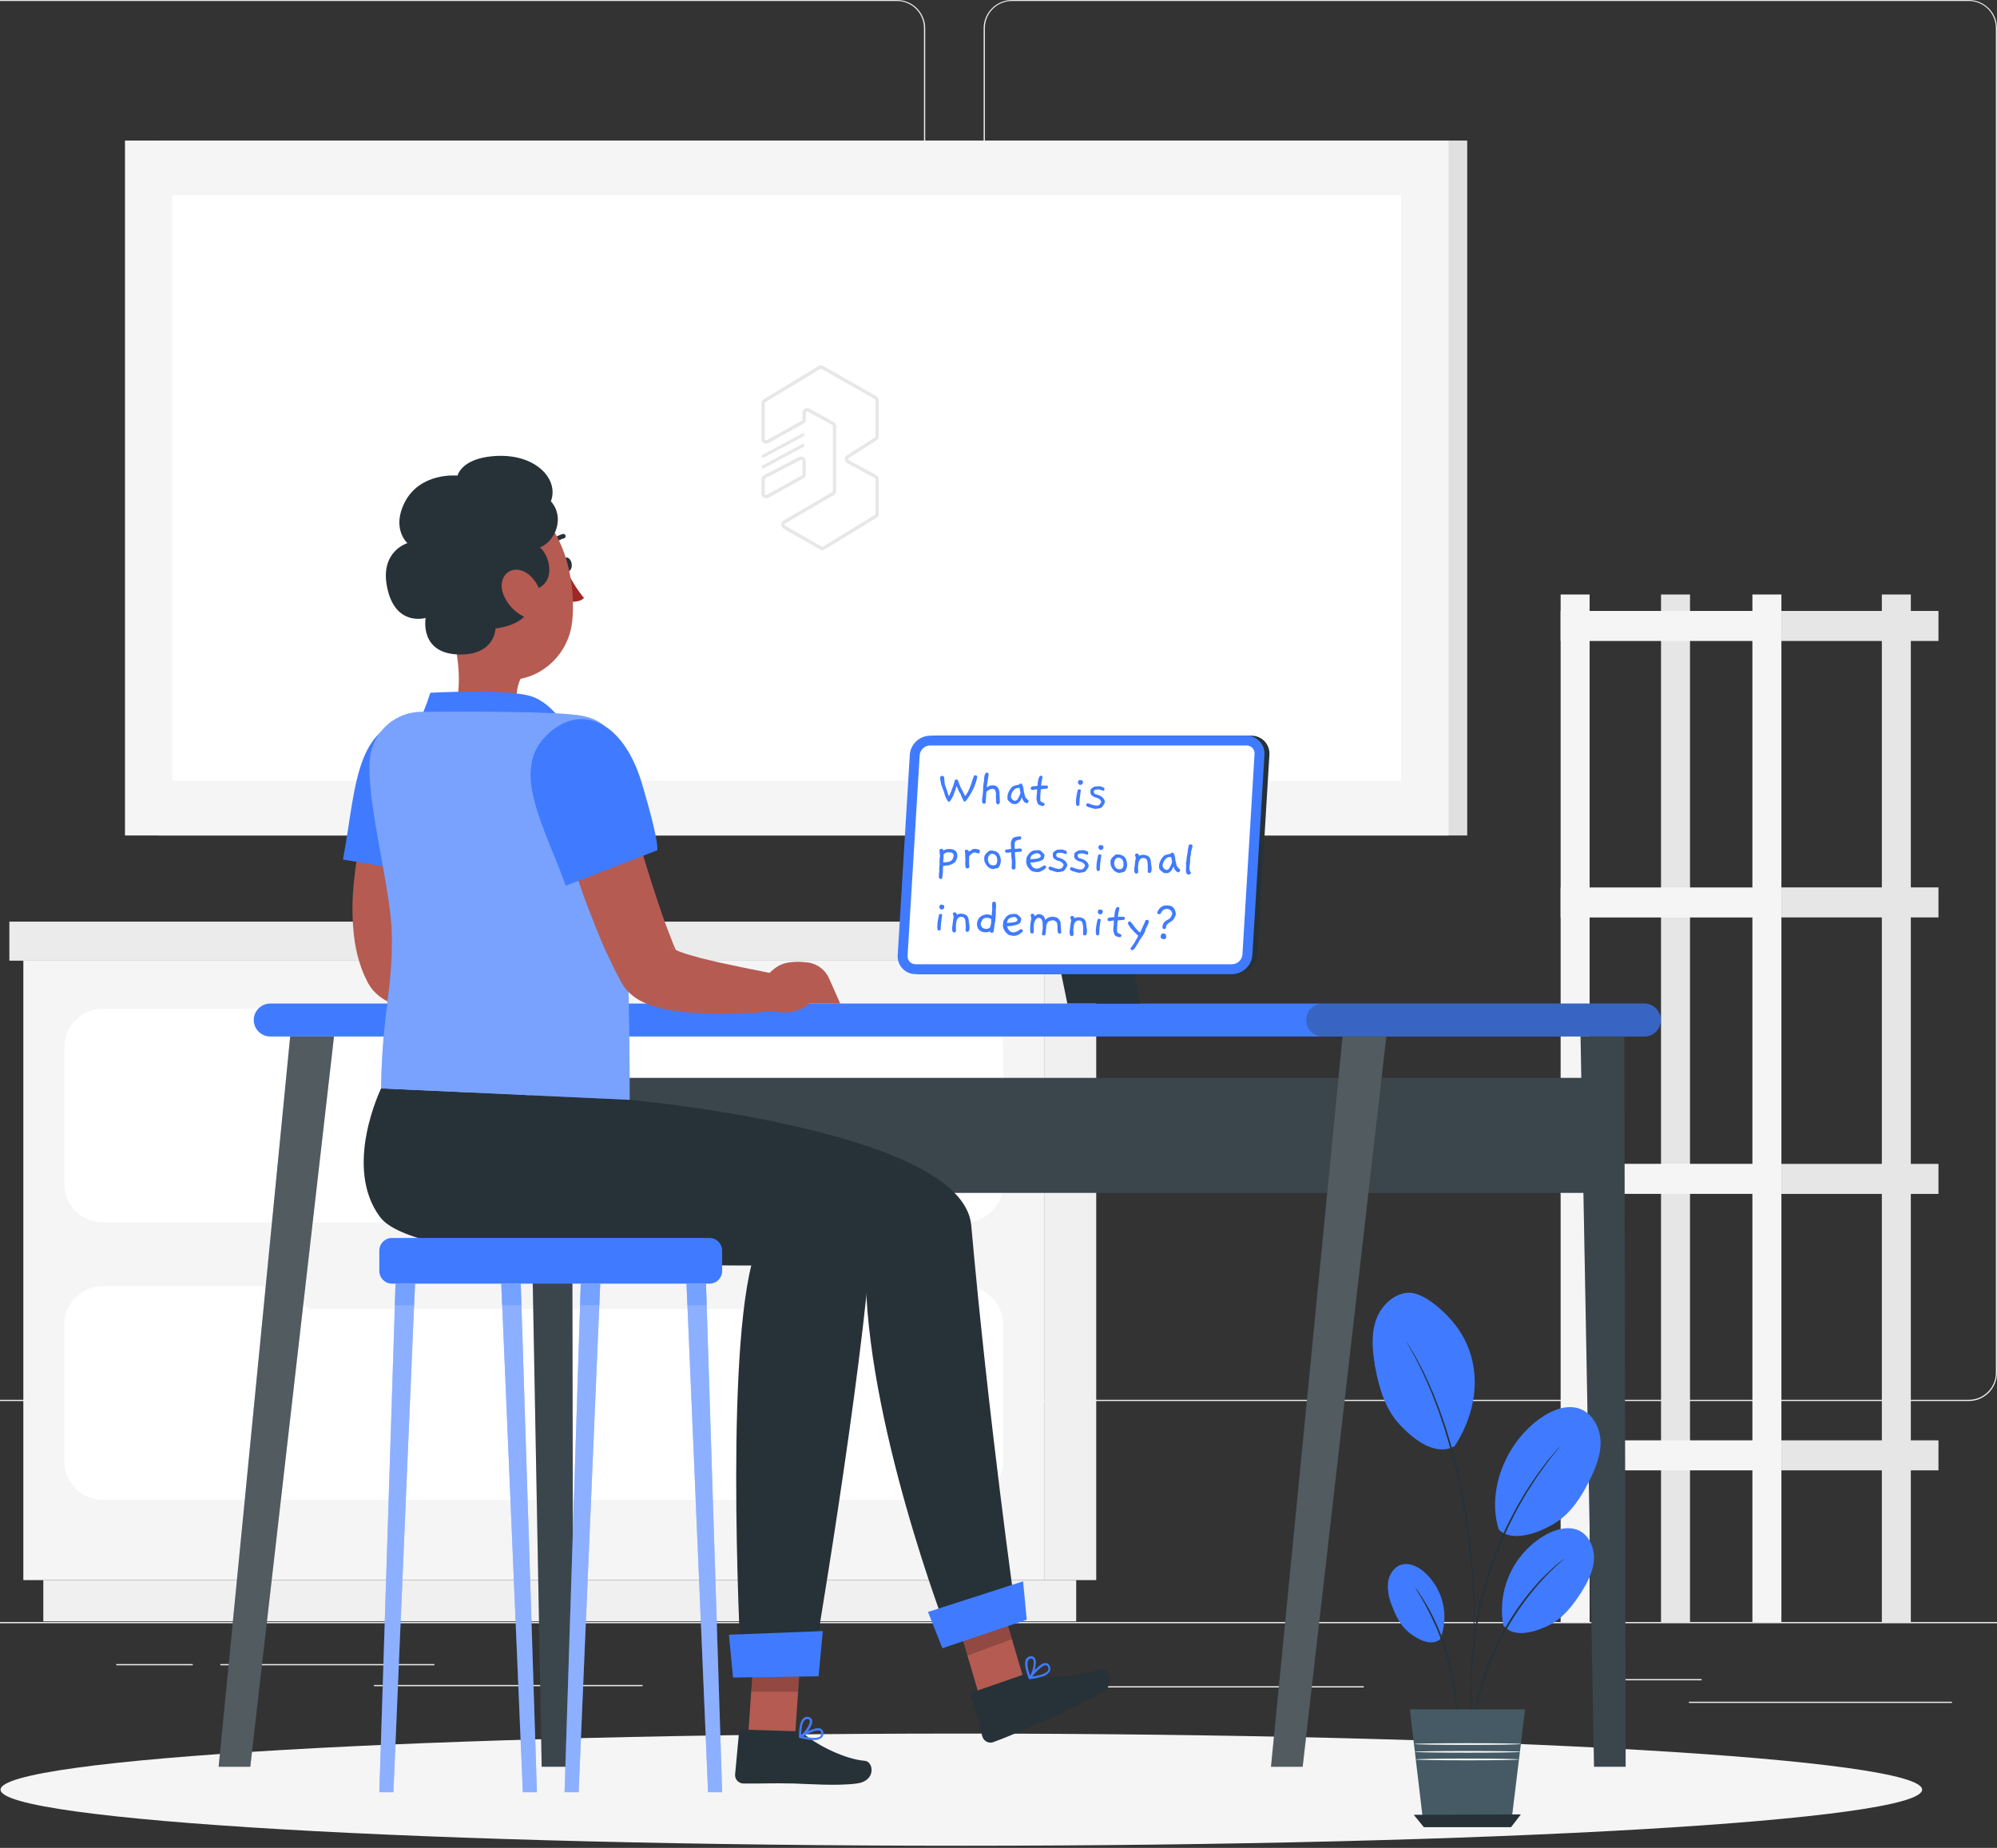 <svg width="403" height="373" viewBox="0 0 403 373" fill="none" xmlns="http://www.w3.org/2000/svg">
<rect x="0" y="0" width="403" height="373" fill="#333333" stroke="none"/>
<g clip-path="url(#clip0_566_2869)">
<path d="M444 327.4H-56V327.65H444V327.4Z" fill="#EBEBEB"/>
<path d="M393.9 343.49H340.83V343.74H393.9V343.49Z" fill="#EBEBEB"/>
<path d="M275.22 340.36H216.56V340.61H275.22V340.36Z" fill="#EBEBEB"/>
<path d="M343.39 338.92H324.2V339.17H343.39V338.92Z" fill="#EBEBEB"/>
<path d="M87.66 335.89H44.47V336.14H87.66V335.89Z" fill="#EBEBEB"/>
<path d="M38.9 335.89H23.46V336.14H38.9V335.89Z" fill="#EBEBEB"/>
<path d="M129.67 340.11H75.47V340.36H129.67V340.11Z" fill="#EBEBEB"/>
<path d="M181 282.8H-12.09C-13.603 282.797 -15.053 282.195 -16.121 281.124C-17.19 280.053 -17.79 278.603 -17.79 277.09V5.66C-17.777 4.156 -17.171 2.718 -16.104 1.658C-15.036 0.598 -13.594 0.003 -12.09 0H181C182.514 0 183.967 0.602 185.038 1.672C186.108 2.743 186.71 4.196 186.71 5.71V277.09C186.71 278.604 186.108 280.057 185.038 281.128C183.967 282.198 182.514 282.8 181 282.8ZM-12.09 0.2C-13.536 0.203 -14.923 0.779 -15.944 1.803C-16.966 2.826 -17.54 4.214 -17.54 5.66V277.09C-17.54 278.536 -16.966 279.924 -15.944 280.947C-14.923 281.971 -13.536 282.547 -12.09 282.55H181C182.447 282.547 183.834 281.971 184.858 280.948C185.881 279.924 186.457 278.537 186.46 277.09V5.66C186.457 4.213 185.881 2.825 184.858 1.802C183.834 0.779 182.447 0.203 181 0.2H-12.09Z" fill="#EBEBEB"/>
<path d="M397.31 282.8H204.21C202.696 282.797 201.246 282.195 200.175 281.125C199.105 280.054 198.503 278.604 198.5 277.09V5.66C198.516 4.155 199.124 2.717 200.193 1.658C201.262 0.598 202.705 0.003 204.21 0H397.31C398.812 0.005 400.252 0.602 401.317 1.662C402.382 2.721 402.987 4.158 403 5.66V277.09C403 278.601 402.401 280.05 401.335 281.121C400.268 282.191 398.821 282.795 397.31 282.8ZM204.21 0.2C202.763 0.203 201.375 0.779 200.352 1.802C199.329 2.825 198.753 4.213 198.75 5.66V277.09C198.753 278.537 199.329 279.924 200.352 280.948C201.375 281.971 202.763 282.547 204.21 282.55H397.31C398.757 282.547 400.145 281.971 401.168 280.948C402.191 279.924 402.767 278.537 402.77 277.09V5.66C402.767 4.213 402.191 2.825 401.168 1.802C400.145 0.779 398.757 0.203 397.31 0.2H204.21Z" fill="#EBEBEB"/>
<path d="M210.71 318.94H221.22L221.22 193.91H210.71L210.71 318.94Z" fill="#F0F0F0"/>
<path d="M8.74 327.27H217.18V318.94H8.74V327.27Z" fill="#F0F0F0"/>
<path d="M210.71 193.91H4.71V318.94H210.71V193.91Z" fill="#F5F5F5"/>
<path d="M213.19 193.91H224.05V186.03H213.19V193.91Z" fill="#E0E0E0"/>
<path d="M213.19 186.03H1.89V193.91H213.19V186.03Z" fill="#EBEBEB"/>
<path d="M194.66 203.61H20.75C16.453 203.61 12.97 207.093 12.97 211.39V238.96C12.97 243.257 16.453 246.74 20.75 246.74H194.66C198.957 246.74 202.44 243.257 202.44 238.96V211.39C202.44 207.093 198.957 203.61 194.66 203.61Z" fill="white"/>
<path d="M194.66 259.62H20.75C16.453 259.62 12.97 263.103 12.97 267.4V294.97C12.97 299.267 16.453 302.75 20.75 302.75H194.66C198.957 302.75 202.44 299.267 202.44 294.97V267.4C202.44 263.103 198.957 259.62 194.66 259.62Z" fill="white"/>
<path d="M62.93 208.22H152.49C153.468 208.22 154.26 207.427 154.26 206.45V204.08C154.26 203.102 153.468 202.31 152.49 202.31H62.93C61.953 202.31 61.16 203.102 61.16 204.08V206.45C61.16 207.427 61.953 208.22 62.93 208.22Z" fill="#F5F5F5"/>
<path d="M62.93 264.23H152.49C153.468 264.23 154.26 263.438 154.26 262.46V260.09C154.26 259.112 153.468 258.32 152.49 258.32H62.93C61.953 258.32 61.16 259.112 61.16 260.09V262.46C61.16 263.438 61.953 264.23 62.93 264.23Z" fill="#F5F5F5"/>
<path d="M391.19 234.93H359.49V240.99H391.19V234.93Z" fill="#E6E6E6"/>
<path d="M335.2 327.4H341.05V120H335.2V327.4Z" fill="#E6E6E6"/>
<path d="M314.94 240.98H359.5V234.92H314.94V240.98Z" fill="#F5F5F5"/>
<path d="M391.19 290.73H359.49V296.79H391.19V290.73Z" fill="#E6E6E6"/>
<path d="M314.94 296.79H359.5V290.73H314.94V296.79Z" fill="#F5F5F5"/>
<path d="M391.19 123.32H359.49V129.38H391.19V123.32Z" fill="#E6E6E6"/>
<path d="M314.94 129.38H359.5V123.32H314.94V129.38Z" fill="#F5F5F5"/>
<path d="M391.19 179.12H359.49V185.18H391.19V179.12Z" fill="#E6E6E6"/>
<path d="M314.94 185.19H359.5V179.13H314.94V185.19Z" fill="#F5F5F5"/>
<path d="M379.76 327.4H385.61V120H379.76V327.4Z" fill="#E6E6E6"/>
<path d="M353.64 327.4H359.49V120H353.64V327.4Z" fill="#F5F5F5"/>
<path d="M314.94 327.4H320.79V120H314.94V327.4Z" fill="#F5F5F5"/>
<path d="M31.89 168.64L296.09 168.64V28.37L31.89 28.37V168.64Z" fill="#E0E0E0"/>
<path d="M25.22 168.64L292.32 168.64V28.37L25.22 28.37V168.64Z" fill="#F5F5F5"/>
<path d="M282.74 157.58V39.42L34.78 39.42V157.58H282.74Z" fill="white"/>
<path d="M194 372.56C301.082 372.56 387.89 367.492 387.89 361.24C387.89 354.988 301.082 349.92 194 349.92C86.918 349.92 0.11 354.988 0.11 361.24C0.11 367.492 86.918 372.56 194 372.56Z" fill="#F5F5F5"/>
<path d="M331.82 209.22H54.54C53.658 209.217 52.812 208.866 52.188 208.242C51.564 207.618 51.213 206.772 51.21 205.89C51.213 205.008 51.564 204.162 52.188 203.538C52.812 202.914 53.658 202.563 54.54 202.56H331.82C332.702 202.563 333.548 202.914 334.172 203.538C334.796 204.162 335.147 205.008 335.15 205.89C335.147 206.772 334.796 207.618 334.172 208.242C333.548 208.866 332.702 209.217 331.82 209.22Z" fill="#407BFF"/>
<path opacity="0.3" d="M331.82 209.22H266.91C266.028 209.217 265.182 208.866 264.558 208.242C263.934 207.618 263.583 206.772 263.58 205.89C263.583 205.008 263.934 204.162 264.558 203.538C265.182 202.914 266.028 202.563 266.91 202.56H331.82C332.702 202.563 333.548 202.914 334.172 203.538C334.796 204.162 335.147 205.008 335.15 205.89C335.147 206.772 334.796 207.618 334.172 208.242C333.548 208.866 332.702 209.217 331.82 209.22Z" fill="#263238"/>
<path d="M324.78 217.57H111.53V240.78H324.78V217.57Z" fill="#263238"/>
<path opacity="0.1" d="M324.78 217.57H111.53V240.78H324.78V217.57Z" fill="white"/>
<path d="M321.68 356.62H328.06L327.8 209.22H318.96L321.68 356.62Z" fill="#263238"/>
<path opacity="0.1" d="M321.68 356.62H328.06L327.8 209.22H318.96L321.68 356.62Z" fill="white"/>
<path d="M262.88 356.62H256.49L270.93 209.22H279.77L262.88 356.62Z" fill="#263238"/>
<path opacity="0.2" d="M262.88 356.62H256.49L270.93 209.22H279.77L262.88 356.62Z" fill="white"/>
<path d="M109.31 356.62H115.69L115.43 209.22H106.59L109.31 356.62Z" fill="#263238"/>
<path opacity="0.1" d="M109.31 356.62H115.69L115.43 209.22H106.59L109.31 356.62Z" fill="white"/>
<path d="M50.51 356.62H44.12L58.56 209.22H67.4L50.51 356.62Z" fill="#263238"/>
<path opacity="0.2" d="M50.51 356.62H44.12L58.56 209.22H67.4L50.51 356.62Z" fill="white"/>
<path d="M230.11 202.56H215.39L209.5 173.78H224.22L230.11 202.56Z" fill="#263238"/>
<path d="M249.64 196.63H185.78C185.283 196.635 184.791 196.538 184.334 196.343C183.877 196.149 183.465 195.861 183.125 195.499C182.785 195.138 182.523 194.709 182.357 194.241C182.191 193.773 182.124 193.275 182.16 192.78L184.6 152.35C184.675 151.314 185.136 150.344 185.891 149.631C186.646 148.918 187.641 148.515 188.68 148.5H252.55C253.046 148.496 253.538 148.595 253.994 148.79C254.45 148.985 254.861 149.272 255.201 149.634C255.541 149.995 255.803 150.423 255.969 150.891C256.136 151.358 256.204 151.855 256.17 152.35L253.73 192.78C253.653 193.817 253.19 194.787 252.433 195.5C251.676 196.212 250.679 196.615 249.64 196.63Z" fill="#263238"/>
<path d="M248.64 196.63H184.78C184.283 196.635 183.791 196.538 183.334 196.343C182.877 196.149 182.465 195.861 182.125 195.499C181.785 195.138 181.523 194.709 181.357 194.241C181.191 193.773 181.124 193.275 181.16 192.78L183.6 152.35C183.675 151.314 184.136 150.344 184.891 149.631C185.646 148.918 186.641 148.515 187.68 148.5H251.55C252.046 148.496 252.538 148.595 252.994 148.79C253.45 148.985 253.861 149.272 254.201 149.634C254.541 149.995 254.803 150.423 254.969 150.891C255.136 151.358 255.204 151.855 255.17 152.35L252.73 192.78C252.653 193.817 252.19 194.787 251.433 195.5C250.676 196.212 249.679 196.615 248.64 196.63Z" fill="#407BFF"/>
<path d="M184.77 194.63C184.548 194.631 184.328 194.588 184.124 194.502C183.919 194.416 183.734 194.289 183.58 194.13C183.43 193.964 183.314 193.77 183.24 193.559C183.166 193.347 183.136 193.123 183.15 192.9L185.59 152.47C185.627 151.936 185.862 151.436 186.248 151.066C186.635 150.696 187.145 150.484 187.68 150.47H251.55C251.773 150.466 251.995 150.51 252.2 150.597C252.406 150.684 252.591 150.813 252.743 150.976C252.896 151.139 253.013 151.332 253.086 151.543C253.16 151.754 253.188 151.978 253.17 152.2L250.73 192.63C250.695 193.164 250.461 193.666 250.074 194.037C249.687 194.407 249.175 194.619 248.64 194.63H184.77Z" fill="white"/>
<path d="M113.55 114C113.65 114.77 114.13 115.35 114.64 115.31C115.15 115.27 115.47 114.61 115.37 113.84C115.27 113.07 114.79 112.49 114.29 112.53C113.79 112.57 113.46 113.25 113.55 114Z" fill="#263238"/>
<path d="M114.39 115.15C115.29 117.146 116.454 119.013 117.85 120.7C116.75 121.81 114.74 121.36 114.74 121.36L114.39 115.15Z" fill="#A02724"/>
<path d="M111 111.07C110.924 111.084 110.846 111.084 110.77 111.07C110.659 111.021 110.571 110.932 110.525 110.82C110.478 110.708 110.476 110.583 110.52 110.47C110.78 109.804 111.198 109.211 111.738 108.742C112.278 108.274 112.924 107.944 113.62 107.78C113.678 107.77 113.738 107.772 113.796 107.785C113.854 107.798 113.909 107.823 113.957 107.857C114.005 107.891 114.046 107.935 114.078 107.985C114.109 108.036 114.13 108.092 114.14 108.15C114.16 108.269 114.133 108.392 114.064 108.491C113.995 108.59 113.889 108.658 113.77 108.68C113.225 108.812 112.721 109.076 112.302 109.449C111.883 109.823 111.563 110.293 111.37 110.82C111.333 110.889 111.28 110.947 111.216 110.991C111.151 111.034 111.077 111.061 111 111.07Z" fill="#263238"/>
<path d="M90.89 126.07L96.89 130.67L105.08 136.94C104.631 137.882 104.36 138.899 104.28 139.94C103.99 142.24 103.7 143.94 108.81 145.35C109.353 145.48 109.847 145.762 110.233 146.165C110.62 146.567 110.883 147.072 110.99 147.62C111.19 148.98 110.36 150.62 105.64 151.43C101.068 152.113 96.398 151.318 92.31 149.16C90.31 148.16 90.31 146.96 91.15 144.93C93.67 139.16 92.45 131.8 90.89 126.07Z" fill="#B55B52"/>
<path d="M84 146.75C85.152 144.533 86.103 142.217 86.84 139.83C86.84 139.83 102.04 139 107.06 140.5C112.08 142 115.2 148.5 115.2 148.5L84 146.75Z" fill="#407BFF"/>
<path d="M90.36 158.06C89.99 159.18 89.58 160.55 89.19 161.81L88.06 165.71C87.36 168.31 86.68 170.92 86.15 173.52C85.586 176.062 85.155 178.633 84.86 181.22C84.552 183.597 84.478 185.999 84.64 188.39C84.699 189.402 84.853 190.407 85.1 191.39C85.16 191.59 85.21 191.81 85.28 192L85.48 192.54C85.433 192.443 85.379 192.35 85.32 192.26C85.218 192.114 85.108 191.974 84.99 191.84C84.861 191.685 84.713 191.548 84.55 191.43C84.35 191.29 84.32 191.31 84.36 191.36C84.653 191.571 84.968 191.748 85.3 191.89C85.75 192.09 86.3 192.29 86.85 192.48C87.98 192.86 89.23 193.21 90.52 193.55C95.68 194.85 101.31 195.86 106.8 197.03L106.62 203.96C103.687 204.351 100.737 204.595 97.78 204.69C94.779 204.799 91.775 204.749 88.78 204.54C87.194 204.434 85.615 204.24 84.05 203.96C83.23 203.81 82.38 203.64 81.48 203.39C80.445 203.123 79.44 202.751 78.48 202.28C77.769 201.938 77.099 201.519 76.48 201.03C76.042 200.681 75.637 200.293 75.27 199.87C75.041 199.599 74.827 199.315 74.63 199.02C74.53 198.85 74.42 198.68 74.33 198.51L74.2 198.27L73.51 196.86C73.3 196.39 73.13 195.93 72.95 195.46C72.319 193.709 71.863 191.901 71.59 190.06C70.59 183.11 71.38 176.91 72.42 170.88C72.98 167.88 73.64 164.88 74.42 162.03C74.82 160.58 75.24 159.13 75.69 157.7C76.14 156.27 76.62 154.89 77.2 153.32L90.36 158.06Z" fill="#B55B52"/>
<path d="M81.11 145.51C90.56 143.01 96.17 150.75 92.97 163.51C89.77 176.27 88.7 176.75 88.7 176.75L69.21 173.5C71.61 161 71.42 148.06 81.11 145.51Z" fill="#407BFF"/>
<path d="M111.64 194.26L110.17 194.13C105.99 194.13 105.27 195.27 102.7 197.66L101.7 202.92C108.45 206.37 112.07 202.58 112.08 202.58H118.33L116.13 197.58C115.746 196.676 115.127 195.892 114.338 195.308C113.548 194.724 112.617 194.362 111.64 194.26Z" fill="#B55B52"/>
<path d="M88.31 116.12C90.01 125.23 90.54 130.65 95.76 134.72C103.6 140.83 114.4 135.02 115.46 125.54C116.41 117.01 113.46 103.54 104.04 101.15C101.939 100.631 99.741 100.65 97.65 101.205C95.558 101.76 93.64 102.832 92.072 104.324C90.505 105.816 89.338 107.679 88.681 109.74C88.023 111.802 87.896 113.996 88.31 116.12Z" fill="#B55B52"/>
<path d="M106.36 119.3C112.86 118.78 110.96 111.93 108.95 110.5C112 109.34 114.1 104.5 111.17 101.18C112.89 96.69 107.97 91.28 99.34 92.09C93.04 92.67 92.34 96 92.34 96C92.34 96 84.79 95.21 81.65 101.44C78.97 106.78 82.22 109.63 82.22 109.63C82.22 109.63 76.58 111.27 78.14 118.63C79.8 126.57 85.9 124.73 85.9 124.73C85.9 124.73 84.53 132.01 92.78 132.11C99.91 132.2 100 126.86 100 126.86C100 126.86 109.24 126 106.36 119.3Z" fill="#263238"/>
<path d="M101.52 119.83C102.249 121.784 103.673 123.401 105.52 124.37C107.9 125.59 109.72 123.06 109.3 120.46C108.92 118.13 106.89 115.14 104.38 115C101.87 114.86 100.63 117.41 101.52 119.83Z" fill="#B55B52"/>
<path d="M198.47 345.17L207.36 341.56L201.08 320.21L192.19 323.81L198.47 345.17Z" fill="#B55B52"/>
<path opacity="0.2" d="M195.24 334.17L204.22 330.87L201.08 320.21L192.19 323.81L195.24 334.17Z" fill="black"/>
<path d="M206.59 338L196.42 341.53C196.335 341.556 196.255 341.599 196.186 341.656C196.118 341.713 196.061 341.783 196.019 341.862C195.977 341.941 195.951 342.027 195.943 342.116C195.934 342.205 195.944 342.295 195.97 342.38L198.27 350.6C198.418 351.023 198.726 351.372 199.128 351.57C199.53 351.768 199.994 351.8 200.42 351.66C203.93 350.36 205.35 349.66 209.69 347.78C213.962 345.993 218.141 343.99 222.21 341.78C225.6 339.78 223.56 336.37 221.91 336.93C218 338.25 211.59 339.11 208.34 337.99C207.772 337.798 207.156 337.802 206.59 338Z" fill="#263238"/>
<path d="M127.07 222C127.07 222 194.26 228 196 247.33C199.5 286.66 204.87 324.58 204.87 324.58L191.2 329.58C191.2 329.58 174.47 286.38 174.69 255.58C155.31 250.11 104.35 258.14 96.02 243.19C88.66 229.99 95.12 220.51 95.12 220.51L127.07 222Z" fill="#263238"/>
<path d="M190.18 332.69L207.2 326.94L206.46 319.19L187.27 325.37L190.18 332.69Z" fill="#407BFF"/>
<path d="M210.34 338.41C209.521 338.673 208.676 338.844 207.82 338.92C207.776 338.926 207.732 338.918 207.693 338.899C207.654 338.879 207.621 338.848 207.6 338.81C207.578 338.774 207.566 338.732 207.566 338.69C207.566 338.648 207.578 338.606 207.6 338.57C207.82 338.27 209.78 335.63 211.03 335.67C211.173 335.678 211.312 335.722 211.434 335.797C211.556 335.872 211.658 335.976 211.73 336.1C211.86 336.276 211.941 336.484 211.964 336.702C211.987 336.92 211.951 337.14 211.86 337.34C211.502 337.872 210.961 338.253 210.34 338.41ZM208.34 338.41C210.07 338.17 211.25 337.71 211.52 337.14C211.576 337.009 211.596 336.866 211.577 336.725C211.557 336.584 211.5 336.451 211.41 336.34C211.379 336.276 211.331 336.221 211.271 336.182C211.211 336.144 211.141 336.122 211.07 336.12C210.35 336.09 209.11 337.38 208.29 338.41H208.34Z" fill="#407BFF"/>
<path d="M207.87 338.91C207.834 338.92 207.796 338.92 207.76 338.91C207.723 338.904 207.689 338.889 207.659 338.866C207.629 338.843 207.606 338.814 207.59 338.78C207.59 338.67 206.44 336.14 207.04 334.94C207.117 334.787 207.229 334.653 207.366 334.549C207.502 334.445 207.661 334.373 207.83 334.34C208.014 334.278 208.213 334.281 208.395 334.349C208.577 334.416 208.73 334.544 208.83 334.71C209.38 335.63 208.69 337.98 207.98 338.83C207.952 338.867 207.914 338.895 207.87 338.91ZM207.87 334.81C207.785 334.839 207.706 334.885 207.639 334.945C207.572 335.005 207.518 335.078 207.48 335.16C207.12 335.87 207.56 337.39 207.89 338.24C208.44 337.3 208.84 335.55 208.48 334.95C208.41 334.84 208.29 334.71 207.97 334.78L207.87 334.81Z" fill="#407BFF"/>
<path d="M150.9 351.52L160.4 351.07L161.95 328.64L152.45 329.09L150.9 351.52Z" fill="#B55B52"/>
<path d="M160.62 349.45L149.86 349.11C149.771 349.103 149.681 349.114 149.596 349.142C149.511 349.17 149.432 349.215 149.364 349.273C149.296 349.332 149.241 349.403 149.2 349.483C149.16 349.563 149.136 349.651 149.13 349.74L148.34 358.23C148.332 358.455 148.369 358.68 148.448 358.891C148.527 359.103 148.647 359.296 148.802 359.46C148.956 359.625 149.141 359.757 149.347 359.85C149.553 359.943 149.774 359.994 150 360C153.75 360.05 155.54 359.89 160.27 360C163.18 360.09 168.91 360.52 172.9 360C176.89 359.48 176.28 355.57 174.54 355.42C170.43 355.09 164.92 352.25 162.29 350.04C161.817 349.658 161.228 349.449 160.62 349.45Z" fill="#263238"/>
<path d="M164 351.22C163.141 351.171 162.289 351.03 161.46 350.8C161.418 350.79 161.379 350.769 161.349 350.737C161.319 350.706 161.299 350.666 161.292 350.623C161.284 350.581 161.29 350.537 161.307 350.497C161.325 350.457 161.353 350.423 161.39 350.4C161.7 350.19 164.47 348.4 165.63 348.92C165.761 348.977 165.876 349.067 165.964 349.181C166.051 349.294 166.108 349.428 166.13 349.57C166.188 349.78 166.189 350.002 166.133 350.213C166.076 350.424 165.965 350.616 165.81 350.77C165.286 351.146 164.639 351.307 164 351.22ZM162.08 350.49C163.78 350.89 165.08 350.88 165.51 350.49C165.608 350.385 165.677 350.255 165.709 350.114C165.74 349.974 165.734 349.827 165.69 349.69C165.681 349.621 165.654 349.555 165.612 349.499C165.57 349.443 165.514 349.398 165.45 349.37C164.79 349.07 163.17 349.82 162 350.49H162.08Z" fill="#407BFF"/>
<path d="M161.47 350.81C161.434 350.819 161.396 350.819 161.36 350.81C161.328 350.789 161.301 350.761 161.282 350.728C161.263 350.695 161.252 350.658 161.25 350.62C161.25 350.51 161.12 347.75 162.11 346.85C162.24 346.723 162.399 346.631 162.574 346.582C162.749 346.533 162.933 346.529 163.11 346.57C163.301 346.581 163.483 346.655 163.627 346.783C163.77 346.91 163.866 347.081 163.9 347.27C164.08 348.32 162.59 350.27 161.62 350.81C161.572 350.829 161.518 350.829 161.47 350.81ZM162.9 347C162.81 346.994 162.72 347.007 162.636 347.038C162.551 347.069 162.474 347.117 162.41 347.18C161.82 347.71 161.69 349.29 161.69 350.18C162.54 349.5 163.54 348.01 163.42 347.32C163.42 347.19 163.32 347.04 163 346.99L162.9 347Z" fill="#407BFF"/>
<path opacity="0.2" d="M152.45 329.09L161.96 328.64L161.06 341.47L151.59 341.46L152.45 329.09Z" fill="black"/>
<path d="M104.75 220.93C104.75 220.93 177.15 232 176 248.67C173.93 278.67 163.87 337.3 163.87 337.3L149.61 337.5C149.61 337.5 146.24 277.36 151.61 255.44C133.8 255.44 83.56 254.82 76.71 245.67C69.13 235.56 76.92 219.67 76.92 219.67L104.75 220.93Z" fill="#263238"/>
<path d="M147.93 338.62L165.19 338.35L166.04 329.23L147.1 329.97L147.93 338.62Z" fill="#407BFF"/>
<path d="M117.5 144.5C111.67 143.36 85.38 143.69 85.38 143.69C82.752 143.618 80.193 144.535 78.208 146.258C76.223 147.982 74.957 150.388 74.66 153C73.74 161.11 78.89 179.23 79.07 188.47C79.29 199.82 77.12 204.42 76.9 219.7L127.07 222C127.07 191.27 125.73 165.83 124.52 153.63C124.09 149.34 123.33 145.63 117.5 144.5Z" fill="#407BFF"/>
<path opacity="0.3" d="M117.5 144.5C111.67 143.36 85.38 143.69 85.38 143.69C82.752 143.618 80.193 144.535 78.208 146.258C76.223 147.982 74.957 150.388 74.66 153C73.74 161.11 78.89 179.23 79.07 188.47C79.29 199.82 77.12 204.42 76.9 219.7L127.07 222C127.07 191.27 125.73 165.83 124.52 153.63C124.09 149.34 123.33 145.63 117.5 144.5Z" fill="white"/>
<path d="M124.37 154.18C125.94 159.58 127.52 165.13 129.15 170.55C130.78 175.97 132.45 181.42 134.33 186.55C134.79 187.86 135.33 189.08 135.77 190.34L136.54 192.11L136.64 192.33V192.44V192.5V192.43C136.467 192.121 136.252 191.839 136 191.59C135.66 191.26 135.53 191.23 135.5 191.23C135.723 191.431 135.98 191.59 136.26 191.7C136.749 191.936 137.254 192.14 137.77 192.31C138.9 192.7 140.17 193.05 141.46 193.4C146.69 194.73 152.4 195.75 157.96 196.94L157.78 203.87C154.795 204.273 151.791 204.516 148.78 204.6C145.733 204.717 142.681 204.66 139.64 204.43C138.023 204.314 136.414 204.107 134.82 203.81C133.98 203.65 133.11 203.45 132.17 203.18C131.055 202.868 129.981 202.424 128.97 201.86C128.164 201.398 127.424 200.829 126.77 200.17C126.27 199.655 125.84 199.077 125.49 198.45L125.15 197.82L124.02 195.68C123.36 194.28 122.64 192.87 122.02 191.48C120.79 188.67 119.71 185.89 118.63 183.1C117.55 180.31 116.63 177.52 115.7 174.72C113.85 169.09 112.18 163.52 110.7 157.72L124.37 154.18Z" fill="#B55B52"/>
<path d="M110.12 148.61C116.98 141.61 125.75 145.43 129.52 158.07C133.29 170.71 132.61 171.63 132.61 171.63L114.18 178.78C109.83 166.74 103.1 155.74 110.12 148.61Z" fill="#407BFF"/>
<path d="M162.86 194.26L161.39 194.13C157.21 194.13 156.5 195.27 153.93 197.66L152.93 202.92C159.68 206.37 163.3 202.58 163.3 202.58H169.56L167.35 197.58C166.968 196.675 166.349 195.889 165.56 195.305C164.77 194.721 163.837 194.36 162.86 194.26Z" fill="#B55B52"/>
<path d="M79.1 259.1H143.18C144.588 259.1 145.73 257.958 145.73 256.55V252.43C145.73 251.022 144.588 249.88 143.18 249.88H79.1C77.692 249.88 76.55 251.022 76.55 252.43V256.55C76.55 257.958 77.692 259.1 79.1 259.1Z" fill="#407BFF"/>
<path d="M79.39 361.75H76.55L79.82 259.09H83.75L79.39 361.75Z" fill="#407BFF"/>
<path opacity="0.4" d="M79.39 361.75H76.55L79.82 259.09H83.75L79.39 361.75Z" fill="white"/>
<path d="M105.51 361.75H108.35L105.09 259.09H101.16L105.51 361.75Z" fill="#407BFF"/>
<path opacity="0.4" d="M105.51 361.75H108.35L105.09 259.09H101.16L105.51 361.75Z" fill="white"/>
<path d="M116.77 361.75H113.93L117.2 259.09H121.13L116.77 361.75Z" fill="#407BFF"/>
<path opacity="0.4" d="M116.77 361.75H113.93L117.2 259.09H121.13L116.77 361.75Z" fill="white"/>
<path d="M142.89 361.75H145.73L142.47 259.09H138.54L142.89 361.75Z" fill="#407BFF"/>
<path opacity="0.4" d="M142.89 361.75H145.73L142.47 259.09H138.54L142.89 361.75Z" fill="white"/>
<g opacity="0.3">
<path d="M79.82 259.09H83.75L83.56 263.45H79.68L79.82 259.09Z" fill="#407BFF"/>
<path d="M105.22 263.45H101.34L101.16 259.09H105.08L105.22 263.45Z" fill="#407BFF"/>
<path d="M121.12 259.09L120.94 263.45H117.06L117.2 259.09H121.12Z" fill="#407BFF"/>
<path d="M142.61 263.45H138.72L138.54 259.09H142.47L142.61 263.45Z" fill="#407BFF"/>
</g>
<path d="M197.218 156.734C197.208 156.822 197.186 156.938 197.152 157.084C197.126 157.23 197.088 157.383 197.039 157.543C196.998 157.696 196.953 157.845 196.905 157.99C196.863 158.135 196.823 158.244 196.784 158.316C196.735 158.506 196.651 158.727 196.533 158.98C196.422 159.233 196.293 159.497 196.146 159.771C196.005 160.039 195.85 160.305 195.681 160.572C195.519 160.831 195.365 161.061 195.219 161.262C195.141 161.428 195.042 161.553 194.922 161.638C194.802 161.715 194.686 161.785 194.574 161.847C194.553 161.832 194.507 161.761 194.438 161.634C194.376 161.5 194.303 161.347 194.221 161.176C194.145 161.005 194.066 160.83 193.984 160.652C193.909 160.466 193.851 160.314 193.81 160.195C193.661 160.051 193.515 159.797 193.372 159.433L193.065 158.653C193.057 158.675 193.037 158.733 193.005 158.828C192.973 158.915 192.933 159.024 192.885 159.154C192.844 159.285 192.796 159.43 192.739 159.59C192.691 159.743 192.639 159.888 192.583 160.025C192.535 160.163 192.491 160.29 192.45 160.406C192.41 160.515 192.379 160.591 192.355 160.635C192.223 160.887 192.114 161.089 192.029 161.241C191.951 161.385 191.881 161.497 191.82 161.576C191.766 161.655 191.713 161.715 191.661 161.758C191.608 161.793 191.545 161.831 191.47 161.873C191.391 161.827 191.298 161.732 191.192 161.589C191.094 161.44 191 161.275 190.91 161.097C190.828 160.918 190.756 160.743 190.695 160.573C190.635 160.402 190.602 160.265 190.598 160.163L189.928 158.315C189.924 158.22 189.909 158.12 189.882 158.017C189.864 157.906 189.841 157.799 189.815 157.695C189.789 157.585 189.763 157.477 189.737 157.374C189.718 157.263 189.711 157.16 189.714 157.065C189.718 156.904 189.759 156.788 189.834 156.717C189.91 156.638 189.999 156.601 190.102 156.604C190.263 156.609 190.411 156.694 190.545 156.859L190.543 156.936C190.541 157.002 190.545 157.12 190.554 157.289C190.571 157.458 190.588 157.627 190.604 157.797C190.629 157.966 190.646 158.113 190.657 158.238C190.675 158.356 190.685 158.401 190.686 158.371C190.76 158.572 190.838 158.787 190.919 159.017C191 159.239 191.081 159.48 191.161 159.74C191.206 159.961 191.317 160.284 191.495 160.707C191.51 160.7 191.541 160.646 191.588 160.545C191.635 160.436 191.686 160.321 191.741 160.198C191.797 160.067 191.848 159.951 191.895 159.85C191.942 159.742 191.974 159.68 191.989 159.666C192.006 159.578 192.035 159.473 192.076 159.349C192.123 159.226 192.171 159.107 192.219 158.991C192.266 158.875 192.31 158.773 192.349 158.687C192.389 158.592 192.412 158.534 192.42 158.513C192.474 158.184 192.552 157.922 192.654 157.727C192.647 157.705 192.644 157.668 192.646 157.617C192.652 157.427 192.79 157.335 193.062 157.344C193.149 157.346 193.218 157.385 193.267 157.46C193.323 157.535 193.368 157.625 193.402 157.728C193.443 157.825 193.477 157.925 193.503 158.029C193.529 158.125 193.556 158.203 193.584 158.262L193.851 158.887C193.926 159.065 193.995 159.214 194.057 159.333C194.127 159.445 194.187 159.532 194.236 159.592C194.291 159.733 194.363 159.897 194.452 160.083C194.542 160.262 194.646 160.459 194.764 160.676C194.84 160.597 194.928 160.49 195.027 160.353C195.127 160.21 195.235 160.026 195.352 159.802C195.469 159.571 195.595 159.289 195.73 158.955C195.865 158.622 196.002 158.226 196.141 157.768C196.353 157.085 196.509 156.664 196.609 156.506C196.638 156.5 196.664 156.497 196.686 156.498C196.716 156.491 196.749 156.488 196.785 156.49C196.991 156.496 197.135 156.577 197.218 156.734ZM201.776 162.035C201.744 162.115 201.683 162.19 201.593 162.261C201.51 162.332 201.428 162.366 201.348 162.363C201.252 162.36 201.18 162.321 201.131 162.247C201.082 162.164 201.049 162.064 201.03 161.946C201.012 161.821 201.002 161.681 200.999 161.527C200.997 161.373 200.998 161.219 201.002 161.065C200.975 160.991 200.964 160.895 200.967 160.778C200.969 160.727 200.97 160.672 200.972 160.613C200.982 160.547 200.987 160.492 200.988 160.448C200.996 160.192 200.98 159.986 200.941 159.831C200.902 159.668 200.847 159.542 200.777 159.451C200.713 159.361 200.642 159.3 200.562 159.269C200.483 159.237 200.406 159.22 200.333 159.218C200.201 159.214 200.064 159.235 199.924 159.282C199.79 159.329 199.664 159.384 199.544 159.447C199.432 159.509 199.335 159.576 199.252 159.647C199.177 159.71 199.128 159.76 199.104 159.796C199.08 159.876 199.058 159.993 199.039 160.146C199.027 160.293 199.014 160.465 199.001 160.662C198.987 160.86 198.973 161.076 198.959 161.31C198.945 161.537 198.93 161.772 198.915 162.013C198.889 162.152 198.773 162.218 198.568 162.212C198.399 162.207 198.291 162.145 198.244 162.026C198.196 161.9 198.177 161.69 198.186 161.397C198.188 161.324 198.19 161.272 198.191 161.243C198.199 161.214 198.208 161.163 198.217 161.09C198.234 161.017 198.252 160.904 198.272 160.75C198.291 160.589 198.317 160.337 198.35 159.993C198.362 159.832 198.374 159.689 198.385 159.565C198.396 159.441 198.4 159.331 198.395 159.235C198.398 159.155 198.4 159.089 198.401 159.037C198.403 158.986 198.401 158.942 198.394 158.905C198.402 158.898 198.411 158.836 198.422 158.719C198.433 158.594 198.448 158.459 198.468 158.313C198.487 158.167 198.506 158.028 198.524 157.897C198.543 157.758 198.565 157.663 198.588 157.612C198.589 157.576 198.587 157.543 198.58 157.513C198.581 157.484 198.582 157.451 198.583 157.414C198.587 157.297 198.595 157.154 198.607 156.986C198.627 156.81 198.658 156.646 198.699 156.493C198.741 156.34 198.8 156.21 198.877 156.103C198.953 155.995 199.058 155.943 199.189 155.947C199.402 155.954 199.509 156.071 199.509 156.298C199.488 156.51 199.454 156.755 199.409 157.032C199.364 157.31 199.305 157.675 199.233 158.127C199.193 158.236 199.168 158.437 199.159 158.73L199.153 158.928C199.168 158.921 199.202 158.9 199.254 158.865C199.306 158.83 199.366 158.792 199.434 158.75C199.509 158.701 199.587 158.659 199.669 158.625C199.751 158.583 199.828 158.557 199.902 158.544C200.072 158.52 200.248 158.511 200.431 158.516C200.783 158.527 201.058 158.638 201.257 158.85C201.464 159.054 201.608 159.392 201.689 159.865C201.69 160.041 201.693 160.184 201.697 160.294C201.709 160.404 201.716 160.529 201.719 160.669C201.729 160.801 201.739 160.97 201.747 161.176C201.763 161.382 201.773 161.668 201.776 162.035ZM207.432 161.46C207.532 161.529 207.581 161.612 207.578 161.707C207.575 161.81 207.521 161.907 207.415 161.999C207.31 162.091 207.209 162.136 207.114 162.133C206.889 162.045 206.696 161.889 206.534 161.664C206.379 161.439 206.277 161.198 206.226 160.939C206.171 161.048 206.105 161.185 206.026 161.351C205.955 161.51 205.863 161.662 205.748 161.805C205.634 161.948 205.494 162.072 205.33 162.177C205.165 162.275 204.962 162.32 204.72 162.313C204.596 162.309 204.431 162.282 204.227 162.231C204.005 162.063 203.83 161.929 203.701 161.83C203.579 161.724 203.487 161.625 203.423 161.536C203.36 161.446 203.323 161.345 203.312 161.235C203.3 161.125 203.297 160.978 203.303 160.794C203.308 160.641 203.335 160.473 203.385 160.291C203.442 160.102 203.517 159.913 203.611 159.725C203.705 159.538 203.821 159.354 203.958 159.175C204.096 158.996 204.255 158.832 204.435 158.683C204.761 158.583 205.017 158.51 205.201 158.465C205.386 158.419 205.512 158.397 205.578 158.399C205.729 158.235 205.886 158.155 206.047 158.16C206.135 158.163 206.211 158.217 206.273 158.321C206.336 158.426 206.391 158.563 206.437 158.734C206.49 158.897 206.529 159.078 206.552 159.276C206.583 159.475 206.606 159.667 206.623 159.851C206.643 159.888 206.66 159.933 206.674 159.984C206.687 160.029 206.7 160.088 206.712 160.162L206.769 160.472C206.806 160.686 206.885 160.871 207.005 161.029C207.125 161.187 207.267 161.331 207.432 161.46ZM205.926 159.962C205.913 159.895 205.891 159.784 205.859 159.629C205.827 159.474 205.786 159.275 205.734 159.031C205.646 159.05 205.55 159.059 205.447 159.055C205.345 159.045 205.235 159.06 205.116 159.1C204.997 159.141 204.867 159.217 204.724 159.33C204.588 159.444 204.447 159.623 204.3 159.868C204.114 160.185 204.016 160.523 204.005 160.882C204.046 160.979 204.084 161.064 204.118 161.139C204.153 161.206 204.195 161.269 204.244 161.33C204.301 161.383 204.369 161.436 204.448 161.49C204.527 161.544 204.628 161.602 204.751 161.664C204.862 161.646 204.954 161.623 205.028 161.596C205.11 161.569 205.181 161.527 205.241 161.47C205.302 161.406 205.359 161.327 205.414 161.233C205.468 161.14 205.534 161.017 205.612 160.865C205.816 160.446 205.92 160.145 205.926 159.962ZM211.402 158.622C211.459 158.668 211.486 158.753 211.482 158.877C211.475 159.097 211.38 159.204 211.197 159.199L211.153 159.197C211.153 159.197 211.098 159.203 210.987 159.214C210.884 159.219 210.767 159.226 210.634 159.237C210.502 159.247 210.373 159.262 210.248 159.28C210.13 159.291 210.06 159.303 210.038 159.317L210.034 159.427C210.032 159.508 210.021 159.618 210.002 159.756C209.983 159.888 209.972 160.009 209.969 160.119C209.968 160.155 209.967 160.192 209.966 160.229C209.972 160.265 209.978 160.302 209.984 160.339C209.952 160.426 209.933 160.572 209.927 160.778C209.926 161.056 209.926 161.265 209.93 161.405C209.933 161.537 209.952 161.637 209.986 161.704C210.021 161.771 210.082 161.824 210.169 161.864C210.255 161.903 210.382 161.962 210.548 162.04C210.722 162.104 210.807 162.21 210.803 162.356C210.8 162.451 210.761 162.531 210.685 162.595C210.617 162.659 210.528 162.689 210.418 162.686C210.367 162.684 210.291 162.671 210.189 162.645C210.087 162.62 209.981 162.588 209.872 162.548C209.771 162.501 209.677 162.45 209.591 162.396C209.505 162.335 209.448 162.271 209.421 162.204C209.339 162.01 209.275 161.825 209.229 161.648C209.183 161.463 209.163 161.271 209.169 161.073C209.176 160.868 209.184 160.714 209.194 160.612C209.205 160.51 209.215 160.429 209.224 160.371C209.233 160.312 209.242 160.261 209.251 160.218C209.26 160.166 209.265 160.097 209.268 160.009C209.27 159.95 209.268 159.892 209.262 159.833C209.264 159.767 209.266 159.704 209.268 159.646C209.271 159.565 209.273 159.499 209.274 159.448C209.283 159.39 209.292 159.342 209.301 159.306C209.102 159.314 208.807 159.364 208.416 159.455C208.298 159.451 208.197 159.419 208.11 159.357C208.024 159.296 207.983 159.21 207.986 159.1C207.987 159.071 207.999 159.031 208.023 158.98C208.047 158.93 208.085 158.883 208.137 158.841C208.198 158.791 208.276 158.753 208.372 158.727C208.476 158.693 208.601 158.679 208.747 158.683L208.813 158.685C208.975 158.69 209.163 158.663 209.377 158.604C209.377 158.596 209.378 158.567 209.38 158.516C209.389 158.457 209.395 158.395 209.397 158.329C209.406 158.256 209.412 158.187 209.414 158.121C209.423 158.055 209.428 158.007 209.429 157.978L209.431 157.923C209.441 157.843 209.459 157.729 209.486 157.584C209.512 157.43 209.55 157.281 209.598 157.136C209.647 156.983 209.706 156.853 209.775 156.745C209.852 156.637 209.942 156.585 210.044 156.588C210.242 156.594 210.36 156.686 210.399 156.863C210.399 156.878 210.386 156.929 210.361 157.016C210.344 157.104 210.323 157.202 210.297 157.311C210.272 157.421 210.247 157.526 210.221 157.628C210.196 157.73 210.183 157.796 210.182 157.825C210.182 157.84 210.177 157.88 210.168 157.946C210.158 158.011 210.149 158.084 210.139 158.165C210.137 158.245 210.13 158.326 210.121 158.406C210.111 158.487 210.105 158.545 210.104 158.582C210.09 158.582 210.189 158.574 210.402 158.558C210.439 158.559 210.472 158.56 210.501 158.561C210.538 158.555 210.571 158.552 210.6 158.553C210.622 158.554 210.64 158.558 210.655 158.566C210.67 158.566 210.684 158.567 210.699 158.567C210.765 158.562 210.828 158.56 210.886 158.562C210.945 158.556 211 158.554 211.051 158.556C211.213 158.561 211.329 158.583 211.402 158.622ZM218.54 157.883C218.536 158.008 218.511 158.11 218.465 158.189C218.426 158.261 218.373 158.315 218.306 158.349C218.239 158.384 218.165 158.407 218.084 158.42C218.01 158.425 217.937 158.426 217.863 158.424C217.763 158.347 217.677 158.264 217.607 158.174C217.544 158.077 217.514 157.984 217.516 157.896C217.518 157.83 217.55 157.758 217.611 157.679C217.672 157.593 217.726 157.51 217.773 157.431L218.277 157.49C218.459 157.54 218.547 157.671 218.54 157.883ZM218.117 159.466L218.116 159.51C218.114 159.576 218.1 159.686 218.073 159.839C218.054 159.985 218.022 160.179 217.978 160.419C217.984 160.456 217.986 160.508 217.984 160.574C217.983 160.618 217.965 160.716 217.931 160.869C217.897 161.022 217.879 161.154 217.875 161.264C217.875 161.286 217.874 161.308 217.873 161.33C217.88 161.352 217.883 161.37 217.882 161.385C217.857 161.487 217.842 161.633 217.836 161.824C217.834 161.904 217.831 161.992 217.828 162.087C217.833 162.176 217.837 162.271 217.841 162.374C217.776 162.585 217.659 162.688 217.491 162.682C217.344 162.678 217.244 162.598 217.19 162.442C217.143 162.279 217.124 162.07 217.132 161.813C217.14 161.556 217.154 161.322 217.176 161.11C217.204 160.898 217.236 160.701 217.271 160.519C217.306 160.329 217.341 160.15 217.375 159.983C217.417 159.808 217.456 159.637 217.49 159.469C217.567 159.361 217.671 159.309 217.803 159.313C217.942 159.318 218.047 159.369 218.117 159.466ZM222.978 161.838C222.95 162.05 222.867 162.249 222.729 162.436L222.316 162.985C222.248 163.041 222.144 163.086 222.004 163.118C221.863 163.158 221.719 163.186 221.572 163.204C221.432 163.229 221.303 163.247 221.185 163.258C221.074 163.269 221.016 163.275 221.008 163.275C220.935 163.272 220.84 163.255 220.724 163.222C220.614 163.196 220.505 163.167 220.396 163.135C220.287 163.102 220.193 163.07 220.113 163.038C220.033 163.014 219.99 163.001 219.982 163.001L219.971 163.001C219.891 162.991 219.803 162.97 219.709 162.938C219.622 162.906 219.535 162.866 219.449 162.82C219.369 162.773 219.305 162.723 219.255 162.671C219.198 162.61 219.171 162.547 219.173 162.481C219.175 162.4 219.218 162.321 219.301 162.243C219.384 162.157 219.466 162.116 219.547 162.118C220.278 162.434 220.864 162.599 221.304 162.612C221.465 162.617 221.602 162.588 221.714 162.526C221.833 162.463 221.923 162.397 221.984 162.325L222.228 161.914C222.23 161.819 222.204 161.723 222.148 161.626C222.1 161.529 222.029 161.442 221.936 161.366C221.851 161.283 221.75 161.21 221.635 161.148C221.519 161.086 221.4 161.042 221.276 161.016C221.137 160.989 220.995 160.945 220.851 160.882C220.713 160.819 220.583 160.745 220.461 160.661C220.346 160.576 220.25 160.485 220.172 160.388C220.102 160.283 220.065 160.172 220.062 160.054C220.054 160.054 220.051 159.914 220.052 159.636C220.07 159.526 220.088 159.439 220.105 159.373C220.121 159.308 220.156 159.25 220.209 159.2C220.262 159.143 220.341 159.083 220.445 159.02C220.557 158.958 220.714 158.867 220.916 158.749C220.975 158.743 221.081 158.739 221.236 158.736C221.397 158.727 221.614 158.711 221.886 158.69C222.004 158.694 222.301 158.791 222.78 158.982C222.851 159.05 222.885 159.15 222.881 159.282C222.874 159.509 222.793 159.621 222.639 159.616C222.632 159.616 222.625 159.615 222.617 159.615C222.61 159.608 222.599 159.604 222.585 159.603L222.193 159.459C221.997 159.394 221.829 159.36 221.69 159.356C221.485 159.349 221.319 159.355 221.194 159.373C221.076 159.392 220.987 159.418 220.927 159.453C220.868 159.481 220.827 159.513 220.803 159.549C220.78 159.585 220.765 159.617 220.756 159.646C220.756 159.668 220.751 159.69 220.743 159.712C220.743 159.726 220.742 159.745 220.742 159.767C220.733 160.053 220.845 160.232 221.077 160.305C222.228 160.575 222.862 161.086 222.978 161.838ZM193.193 172.786L193.191 172.852C193.18 172.962 193.162 173.071 193.137 173.181C193.119 173.29 193.083 173.395 193.028 173.496L192.783 173.951C192.722 174.03 192.628 174.111 192.5 174.195C192.373 174.28 192.235 174.36 192.086 174.436C191.944 174.505 191.8 174.563 191.651 174.61C191.511 174.657 191.392 174.679 191.297 174.676L191.187 174.672C191.158 174.672 191.11 174.677 191.044 174.69C190.985 174.696 190.918 174.708 190.844 174.728C190.771 174.74 190.697 174.753 190.623 174.765C190.557 174.77 190.502 174.772 190.458 174.771C190.399 174.769 190.359 174.764 190.337 174.756L190.281 175.503C190.273 175.547 190.271 175.609 190.276 175.69C190.28 175.778 190.28 175.892 190.276 176.031C190.272 176.178 190.255 176.357 190.227 176.569C190.205 176.781 190.168 177.037 190.115 177.336C190.033 177.392 189.936 177.418 189.826 177.415C189.717 177.412 189.633 177.38 189.576 177.319C189.527 177.259 189.492 177.188 189.473 177.107C189.461 177.026 189.456 176.941 189.459 176.853C189.461 176.773 189.463 176.707 189.465 176.656C189.467 176.582 189.473 176.516 189.482 176.458C189.491 176.4 189.496 176.337 189.498 176.271C189.508 176.213 189.517 176.151 189.526 176.085C189.535 176.019 189.542 175.939 189.545 175.844C189.547 175.763 189.546 175.682 189.541 175.601C189.543 175.521 189.546 175.429 189.549 175.327C189.556 175.121 189.565 174.942 189.577 174.788C189.597 174.627 189.615 174.492 189.633 174.383C189.601 174.235 189.589 174.029 189.597 173.765C189.604 173.553 189.613 173.362 189.626 173.194C189.646 173.026 189.672 172.887 189.705 172.778C189.661 172.52 189.631 172.303 189.615 172.126C189.598 171.942 189.592 171.799 189.595 171.696C189.599 171.572 189.631 171.481 189.691 171.424C189.759 171.36 189.866 171.33 190.013 171.335C190.101 171.338 190.166 171.358 190.209 171.396C190.26 171.427 190.316 171.517 190.377 171.665C190.743 171.456 191.168 171.359 191.652 171.374C192.128 171.389 192.503 171.499 192.775 171.706C193.048 171.905 193.187 172.265 193.193 172.786ZM192.447 172.719C192.458 172.345 192.256 172.123 191.84 172.051C191.818 172.051 191.792 172.053 191.763 172.06C191.741 172.059 191.719 172.059 191.697 172.058C191.638 172.056 191.572 172.054 191.499 172.052C191.433 172.042 191.36 172.033 191.28 172.023C190.993 172.051 190.706 172.182 190.42 172.415C190.425 172.51 190.425 172.613 190.422 172.723C190.426 172.833 190.426 172.954 190.422 173.086C190.402 173.24 190.383 173.375 190.365 173.492C190.354 173.609 190.347 173.708 190.345 173.788C190.341 173.913 190.346 173.994 190.36 174.031C190.373 174.068 190.413 174.087 190.479 174.089C190.501 174.09 190.541 174.088 190.6 174.082C190.666 174.07 190.737 174.057 190.81 174.045C190.884 174.032 190.954 174.023 191.02 174.018C191.094 174.006 191.142 174 191.164 174C191.421 173.994 191.632 173.941 191.796 173.844C191.961 173.739 192.089 173.622 192.181 173.492C192.28 173.356 192.347 173.215 192.381 173.069C192.422 172.924 192.444 172.807 192.447 172.719ZM197.61 171.524C197.696 171.585 197.737 171.689 197.733 171.836C197.724 172.122 197.602 172.261 197.368 172.254C197.258 172.25 197.148 172.221 197.04 172.167C196.932 172.112 196.826 172.083 196.724 172.08C196.606 172.076 196.492 172.095 196.381 172.136C196.277 172.176 196.157 172.261 196.021 172.389L195.602 172.772L195.595 173.003C195.591 173.113 195.584 173.237 195.572 173.376C195.568 173.508 195.56 173.651 195.548 173.805C195.547 174.076 195.569 174.444 195.613 174.907C195.583 175.17 195.447 175.298 195.205 175.291C195.074 175.287 194.979 175.251 194.923 175.183C194.874 175.108 194.84 175.012 194.821 174.894C194.803 174.776 194.796 174.644 194.801 174.497C194.805 174.351 194.802 174.2 194.792 174.046C194.801 174.009 194.806 173.965 194.807 173.914C194.809 173.863 194.811 173.808 194.813 173.749L194.818 173.573L194.777 172.769C194.77 172.732 194.768 172.699 194.769 172.669C194.77 172.64 194.77 172.611 194.771 172.581C194.773 172.523 194.782 172.457 194.799 172.384C194.734 172.118 194.704 171.923 194.707 171.798C194.71 171.695 194.742 171.623 194.802 171.581C194.862 171.531 194.969 171.509 195.123 171.514C195.226 171.517 195.305 171.556 195.362 171.631C195.418 171.699 195.489 171.785 195.574 171.891L196.068 171.554C196.196 171.462 196.312 171.403 196.415 171.377C196.526 171.351 196.633 171.34 196.735 171.343C196.889 171.348 197.05 171.371 197.217 171.413L197.61 171.524ZM201.503 175.132C201.361 175.223 200.988 175.322 200.383 175.428L199.924 175.326C199.866 175.302 199.761 175.244 199.61 175.151C199.466 175.059 199.316 174.926 199.16 174.752C199.011 174.579 198.879 174.362 198.762 174.101C198.652 173.841 198.603 173.535 198.614 173.183C198.623 172.898 198.711 172.647 198.879 172.432C199.047 172.21 199.3 171.976 199.638 171.729C199.815 171.691 199.988 171.674 200.157 171.679C200.648 171.694 201.094 171.873 201.494 172.215C201.831 172.71 201.991 173.247 201.973 173.826C201.959 174.28 201.802 174.716 201.503 175.132ZM200.585 172.419C200.477 172.364 200.36 172.335 200.236 172.331C200.148 172.328 200.052 172.347 199.948 172.388C199.851 172.429 199.758 172.492 199.667 172.577C199.584 172.663 199.514 172.775 199.459 172.912C199.403 173.043 199.373 173.199 199.367 173.383C199.363 173.529 199.376 173.676 199.409 173.824C199.448 173.972 199.506 174.11 199.583 174.237C199.667 174.364 199.774 174.47 199.903 174.555C200.033 174.632 200.19 174.674 200.373 174.679C200.541 174.684 200.733 174.646 200.949 174.565C201.139 174.343 201.239 174.075 201.248 173.76C201.27 173.063 201.049 172.616 200.585 172.419ZM206.025 171.925L205.419 171.951C205.367 171.949 205.275 171.961 205.142 171.986C205.017 172.004 204.907 172.012 204.811 172.009C204.815 172.141 204.821 172.306 204.829 172.505C204.845 172.703 204.857 172.905 204.866 173.111C204.881 173.317 204.897 173.508 204.914 173.685C204.931 173.862 204.945 173.998 204.957 174.093C204.948 174.13 204.939 174.177 204.93 174.236C204.928 174.294 204.926 174.364 204.924 174.445C204.917 174.657 204.92 174.94 204.931 175.292C204.823 175.443 204.678 175.516 204.495 175.51C204.326 175.505 204.211 175.424 204.15 175.268C204.152 175.202 204.154 175.129 204.157 175.048C204.167 174.961 204.174 174.865 204.177 174.763C204.18 174.66 204.18 174.546 204.176 174.422C204.18 174.29 204.184 174.15 204.189 174.004L204.191 173.938C204.194 173.835 204.187 173.71 204.169 173.563C204.152 173.416 204.128 173.246 204.097 173.055L204.051 172.052C203.992 172.05 203.911 172.055 203.808 172.066C203.712 172.078 203.591 172.096 203.443 172.121C203.421 172.12 203.399 172.12 203.377 172.119C203.363 172.111 203.345 172.107 203.323 172.106C203.257 172.104 203.198 172.11 203.146 172.123C203.095 172.129 203.073 172.128 203.08 172.121C202.913 172.079 202.832 171.959 202.838 171.761C202.843 171.585 202.927 171.485 203.089 171.461C203.097 171.461 203.104 171.465 203.111 171.473C203.126 171.473 203.14 171.473 203.155 171.474C203.192 171.475 203.236 171.473 203.287 171.467C203.346 171.461 203.401 171.456 203.453 171.45C203.505 171.437 203.545 171.427 203.575 171.421C203.612 171.415 203.627 171.411 203.619 171.411C203.671 171.398 203.73 171.389 203.796 171.384C203.862 171.378 203.943 171.373 204.039 171.369L203.984 170.267L203.986 170.201C203.995 169.915 204.131 169.571 204.392 169.168C204.467 169.126 204.538 169.088 204.605 169.053C204.679 169.019 204.765 168.988 204.861 168.962C204.957 168.928 205.076 168.899 205.216 168.874C205.356 168.849 205.536 168.825 205.757 168.802L205.812 168.804C206.003 168.81 206.095 168.927 206.088 169.154C206.082 169.33 205.994 169.444 205.824 169.498L205.758 169.496C205.648 169.492 205.534 169.511 205.415 169.551L205.103 169.674C204.977 169.729 204.894 169.807 204.854 169.908C204.814 170.002 204.782 170.104 204.756 170.213C204.756 170.221 204.755 170.254 204.753 170.312C204.759 170.364 204.761 170.426 204.759 170.5C204.757 170.566 204.755 170.632 204.753 170.698C204.758 170.764 204.76 170.812 204.759 170.841L204.757 170.929C204.755 170.987 204.756 171.05 204.762 171.116C204.767 171.182 204.78 171.256 204.799 171.337C205.056 171.345 205.25 171.333 205.383 171.3C205.516 171.268 205.634 171.253 205.737 171.256C205.847 171.259 205.953 171.285 206.054 171.332C206.163 171.372 206.215 171.465 206.21 171.612C206.205 171.78 206.143 171.885 206.025 171.925ZM211.025 175.237C210.783 175.464 210.502 175.658 210.181 175.816C209.861 175.975 209.536 176.05 209.206 176.04C209.067 176.035 208.75 175.974 208.254 175.856C208.125 175.764 207.989 175.65 207.847 175.514C207.704 175.377 207.573 175.223 207.454 175.05C207.342 174.871 207.248 174.685 207.174 174.492C207.106 174.291 207.076 174.085 207.083 173.873L207.082 173.884C207.092 173.818 207.101 173.741 207.111 173.653C207.121 173.573 207.131 173.481 207.142 173.379C207.152 173.269 207.167 173.141 207.186 172.995C207.34 172.765 207.498 172.539 207.659 172.316C207.827 172.094 208.067 171.9 208.381 171.733C208.853 171.638 209.207 171.594 209.441 171.601C209.551 171.604 209.646 171.614 209.727 171.632C209.814 171.642 209.894 171.67 209.966 171.716C210.046 171.755 210.121 171.809 210.192 171.877C210.271 171.945 210.363 172.036 210.47 172.15C210.548 172.24 210.608 172.308 210.651 172.353C210.694 172.391 210.726 172.422 210.747 172.444C210.768 172.467 210.779 172.486 210.778 172.5C210.778 172.515 210.777 172.537 210.776 172.566C210.768 172.83 210.732 173.042 210.669 173.201C210.613 173.361 210.506 173.49 210.349 173.588C210.199 173.686 209.991 173.771 209.725 173.844C209.459 173.909 209.115 173.983 208.694 174.065L208.628 174.063C208.496 174.059 208.261 174.081 207.922 174.129C208.162 174.914 208.572 175.316 209.151 175.334C209.561 175.346 210.033 175.152 210.566 174.75C210.619 174.707 210.686 174.687 210.766 174.69C210.993 174.697 211.104 174.81 211.097 175.03C211.095 175.103 211.071 175.172 211.025 175.237ZM210.045 172.742C209.857 172.406 209.638 172.234 209.389 172.226C209.279 172.223 209.161 172.234 209.036 172.26C208.91 172.285 208.788 172.322 208.669 172.369C208.558 172.417 208.45 172.476 208.345 172.547C208.247 172.617 208.164 172.699 208.095 172.792C208.064 172.85 208.032 172.933 207.999 173.042C207.974 173.152 207.941 173.283 207.899 173.435C208.098 173.405 208.315 173.386 208.55 173.378C208.793 173.371 209.021 173.349 209.235 173.311C209.456 173.274 209.641 173.214 209.791 173.13C209.94 173.047 210.025 172.917 210.045 172.742ZM215.386 174.611C215.357 174.823 215.274 175.023 215.136 175.209L214.723 175.758C214.655 175.814 214.551 175.859 214.411 175.891C214.27 175.931 214.126 175.96 213.979 175.977C213.839 176.002 213.71 176.02 213.592 176.031C213.482 176.042 213.423 176.048 213.416 176.048C213.342 176.046 213.248 176.028 213.131 175.995C213.022 175.97 212.913 175.941 212.804 175.908C212.695 175.875 212.6 175.843 212.521 175.811C212.441 175.787 212.397 175.774 212.39 175.774L212.379 175.774C212.298 175.764 212.211 175.743 212.116 175.711C212.029 175.679 211.943 175.639 211.856 175.593C211.777 175.546 211.712 175.497 211.662 175.444C211.606 175.383 211.578 175.32 211.58 175.254C211.583 175.173 211.625 175.094 211.709 175.016C211.792 174.93 211.874 174.889 211.955 174.891C212.686 175.207 213.271 175.372 213.711 175.386C213.872 175.39 214.009 175.362 214.121 175.299C214.24 175.237 214.33 175.17 214.391 175.098L214.635 174.688C214.638 174.592 214.612 174.496 214.556 174.399C214.507 174.302 214.437 174.216 214.344 174.139C214.258 174.056 214.158 173.983 214.042 173.921C213.927 173.859 213.807 173.815 213.683 173.789C213.545 173.763 213.403 173.718 213.258 173.655C213.121 173.592 212.991 173.518 212.869 173.434C212.754 173.35 212.658 173.259 212.58 173.161C212.51 173.056 212.473 172.945 212.469 172.827C212.462 172.827 212.459 172.687 212.46 172.409C212.478 172.299 212.495 172.212 212.512 172.146C212.529 172.081 212.563 172.023 212.616 171.973C212.669 171.916 212.748 171.856 212.853 171.793C212.965 171.731 213.122 171.64 213.323 171.522C213.382 171.516 213.489 171.512 213.643 171.51C213.805 171.5 214.022 171.485 214.294 171.464C214.411 171.467 214.709 171.564 215.187 171.755C215.258 171.823 215.292 171.923 215.288 172.055C215.281 172.283 215.201 172.394 215.047 172.389C215.039 172.389 215.032 172.389 215.025 172.388C215.018 172.381 215.007 172.377 214.992 172.376L214.6 172.232C214.404 172.168 214.237 172.133 214.097 172.129C213.892 172.123 213.727 172.128 213.601 172.147C213.484 172.165 213.395 172.192 213.335 172.226C213.275 172.254 213.234 172.286 213.211 172.322C213.188 172.358 213.172 172.39 213.164 172.419C213.163 172.441 213.159 172.463 213.151 172.485C213.15 172.5 213.15 172.518 213.149 172.54C213.14 172.826 213.252 173.005 213.485 173.078C214.636 173.349 215.269 173.86 215.386 174.611ZM219.713 174.744C219.684 174.956 219.601 175.155 219.463 175.342L219.05 175.89C218.983 175.947 218.878 175.992 218.738 176.024C218.597 176.064 218.454 176.092 218.306 176.11C218.166 176.135 218.037 176.153 217.919 176.164C217.809 176.175 217.75 176.181 217.743 176.181C217.67 176.178 217.575 176.161 217.458 176.128C217.349 176.102 217.24 176.073 217.131 176.041C217.022 176.008 216.927 175.976 216.848 175.944C216.768 175.919 216.724 175.907 216.717 175.907L216.706 175.907C216.625 175.897 216.538 175.876 216.444 175.844C216.356 175.811 216.27 175.772 216.183 175.725C216.104 175.679 216.039 175.629 215.99 175.576C215.933 175.516 215.905 175.453 215.907 175.387C215.91 175.306 215.953 175.227 216.036 175.149C216.119 175.063 216.201 175.022 216.282 175.024C217.013 175.34 217.598 175.505 218.038 175.518C218.2 175.523 218.336 175.494 218.448 175.432C218.567 175.369 218.657 175.302 218.718 175.231L218.962 174.82C218.965 174.725 218.939 174.629 218.883 174.532C218.835 174.435 218.764 174.348 218.671 174.272C218.585 174.189 218.485 174.116 218.369 174.054C218.254 173.991 218.134 173.947 218.01 173.922C217.872 173.895 217.73 173.851 217.585 173.788C217.448 173.725 217.318 173.651 217.196 173.567C217.081 173.482 216.985 173.391 216.907 173.294C216.837 173.189 216.8 173.077 216.796 172.96C216.789 172.96 216.786 172.82 216.787 172.541C216.805 172.432 216.822 172.344 216.839 172.279C216.856 172.213 216.89 172.156 216.943 172.106C216.996 172.049 217.075 171.989 217.18 171.926C217.292 171.864 217.449 171.773 217.651 171.655C217.709 171.649 217.816 171.645 217.97 171.642C218.132 171.633 218.349 171.617 218.621 171.596C218.738 171.6 219.036 171.697 219.514 171.888C219.586 171.956 219.619 172.056 219.615 172.188C219.608 172.415 219.528 172.527 219.374 172.522C219.366 172.522 219.359 172.521 219.352 172.521C219.345 172.514 219.334 172.51 219.319 172.509L218.927 172.365C218.731 172.3 218.564 172.266 218.424 172.262C218.219 172.255 218.054 172.261 217.929 172.279C217.811 172.298 217.722 172.324 217.662 172.359C217.602 172.387 217.561 172.419 217.538 172.454C217.515 172.49 217.499 172.523 217.491 172.552C217.49 172.574 217.486 172.596 217.478 172.618C217.477 172.632 217.477 172.651 217.476 172.673C217.467 172.959 217.579 173.138 217.812 173.211C218.963 173.481 219.596 173.992 219.713 174.744ZM222.673 171.016C222.669 171.141 222.644 171.243 222.597 171.322C222.558 171.394 222.505 171.448 222.438 171.482C222.371 171.517 222.297 171.54 222.216 171.553C222.142 171.558 222.069 171.559 221.996 171.557C221.895 171.48 221.81 171.397 221.739 171.307C221.676 171.209 221.646 171.117 221.649 171.029C221.651 170.963 221.682 170.891 221.743 170.812C221.805 170.726 221.859 170.643 221.905 170.564L222.41 170.623C222.591 170.673 222.679 170.804 222.673 171.016ZM222.25 172.599L222.249 172.643C222.246 172.709 222.232 172.819 222.205 172.972C222.186 173.118 222.155 173.311 222.111 173.552C222.117 173.589 222.119 173.641 222.117 173.706C222.115 173.75 222.098 173.849 222.064 174.002C222.03 174.155 222.011 174.287 222.008 174.396C222.007 174.418 222.006 174.44 222.006 174.462C222.012 174.485 222.015 174.503 222.015 174.518C221.99 174.62 221.974 174.766 221.968 174.957C221.966 175.037 221.963 175.125 221.96 175.22C221.965 175.309 221.969 175.404 221.974 175.507C221.908 175.718 221.792 175.821 221.623 175.815C221.476 175.811 221.376 175.731 221.322 175.575C221.276 175.412 221.257 175.202 221.264 174.946C221.272 174.689 221.287 174.455 221.308 174.243C221.337 174.031 221.368 173.834 221.403 173.652C221.438 173.462 221.473 173.283 221.508 173.116C221.55 172.941 221.588 172.769 221.622 172.602C221.699 172.494 221.803 172.442 221.935 172.446C222.075 172.451 222.179 172.502 222.25 172.599ZM226.983 175.914C226.841 176.005 226.467 176.103 225.862 176.21L225.403 176.107C225.345 176.084 225.24 176.025 225.089 175.933C224.945 175.84 224.795 175.707 224.639 175.534C224.49 175.36 224.358 175.144 224.241 174.883C224.132 174.623 224.082 174.317 224.093 173.965C224.102 173.679 224.19 173.429 224.358 173.214C224.526 172.992 224.779 172.757 225.117 172.511C225.294 172.472 225.467 172.456 225.636 172.461C226.127 172.476 226.573 172.655 226.973 172.997C227.31 173.492 227.47 174.028 227.452 174.608C227.438 175.062 227.282 175.497 226.983 175.914ZM226.064 173.2C225.956 173.146 225.84 173.116 225.715 173.113C225.627 173.11 225.531 173.129 225.427 173.17C225.33 173.211 225.237 173.274 225.146 173.359C225.063 173.445 224.993 173.556 224.938 173.694C224.882 173.824 224.852 173.981 224.846 174.164C224.842 174.311 224.856 174.458 224.888 174.606C224.927 174.754 224.985 174.891 225.062 175.018C225.146 175.146 225.253 175.252 225.383 175.336C225.512 175.414 225.669 175.455 225.852 175.461C226.021 175.466 226.213 175.428 226.428 175.346C226.618 175.125 226.718 174.856 226.728 174.541C226.749 173.845 226.528 173.398 226.064 173.2ZM232.408 175.167L232.405 175.255C232.404 175.291 232.402 175.365 232.398 175.475C232.403 175.577 232.392 175.684 232.367 175.793C232.341 175.902 232.298 176 232.237 176.086C232.183 176.172 232.097 176.214 231.98 176.21C231.767 176.204 231.641 176.115 231.603 175.945C231.612 175.887 231.617 175.825 231.619 175.759C231.629 175.686 231.635 175.609 231.637 175.528C231.642 175.389 231.639 175.231 231.63 175.055C231.628 174.879 231.623 174.684 231.615 174.471L231.543 173.941C231.519 173.764 231.476 173.627 231.413 173.529C231.35 173.425 231.279 173.349 231.199 173.303C231.12 173.249 231.037 173.217 230.949 173.207C230.869 173.19 230.8 173.181 230.741 173.179C230.521 173.172 230.332 173.232 230.174 173.359C230.016 173.479 229.88 173.725 229.766 174.095C229.755 174.22 229.74 174.355 229.721 174.501C229.709 174.647 229.686 174.808 229.651 174.983C229.658 175.247 229.669 175.585 229.686 175.997C229.679 176.224 229.547 176.334 229.291 176.326C229.188 176.323 229.108 176.291 229.052 176.23C229.002 176.17 228.964 176.096 228.937 176.007C228.918 175.911 228.907 175.811 228.903 175.709C228.898 175.606 228.898 175.51 228.9 175.422C228.903 175.342 228.909 175.261 228.919 175.181C228.929 175.1 228.942 175.016 228.959 174.929L229.093 173.799C229.103 173.719 229.117 173.631 229.134 173.537C229.159 173.442 229.188 173.336 229.221 173.22C229.204 173.058 229.144 172.866 229.041 172.642L229.042 172.598C229.044 172.518 229.083 172.442 229.159 172.371C229.242 172.3 229.335 172.266 229.437 172.269C229.54 172.272 229.623 172.312 229.687 172.387C229.751 172.455 229.831 172.571 229.929 172.736C229.989 172.686 230.086 172.641 230.219 172.601C230.36 172.554 230.519 172.534 230.695 172.539C231.09 172.551 231.429 172.646 231.709 172.823C231.99 173.001 232.164 173.307 232.231 173.742C232.248 173.911 232.262 174.051 232.274 174.161C232.285 174.264 232.297 174.364 232.308 174.459C232.328 174.548 232.343 174.648 232.354 174.758C232.373 174.861 232.391 174.997 232.408 175.167ZM238.031 175.405C238.132 175.474 238.18 175.557 238.178 175.652C238.174 175.755 238.12 175.852 238.015 175.944C237.909 176.036 237.809 176.081 237.713 176.078C237.489 175.99 237.295 175.834 237.133 175.609C236.979 175.384 236.876 175.142 236.825 174.884C236.771 174.992 236.704 175.13 236.626 175.296C236.555 175.455 236.462 175.607 236.348 175.75C236.233 175.893 236.094 176.017 235.929 176.122C235.765 176.22 235.562 176.265 235.32 176.258C235.195 176.254 235.031 176.227 234.827 176.176C234.605 176.008 234.429 175.874 234.3 175.775C234.179 175.669 234.086 175.57 234.023 175.48C233.96 175.39 233.922 175.29 233.911 175.18C233.9 175.069 233.897 174.923 233.903 174.739C233.907 174.585 233.934 174.418 233.984 174.236C234.041 174.047 234.117 173.858 234.21 173.67C234.304 173.482 234.42 173.299 234.558 173.12C234.695 172.941 234.854 172.777 235.035 172.628C235.361 172.528 235.616 172.455 235.801 172.41C235.986 172.364 236.111 172.342 236.177 172.344C236.329 172.18 236.485 172.1 236.647 172.105C236.735 172.108 236.81 172.162 236.873 172.266C236.936 172.371 236.99 172.508 237.036 172.679C237.09 172.842 237.128 173.023 237.152 173.221C237.182 173.42 237.206 173.612 237.222 173.796C237.243 173.833 237.26 173.878 237.273 173.929C237.286 173.974 237.299 174.033 237.312 174.107L237.368 174.417C237.406 174.63 237.484 174.816 237.604 174.974C237.724 175.132 237.866 175.276 238.031 175.405ZM236.525 173.906C236.513 173.84 236.49 173.729 236.458 173.574C236.427 173.419 236.385 173.22 236.334 172.976C236.245 172.995 236.15 173.003 236.047 173C235.944 172.99 235.834 173.005 235.715 173.045C235.597 173.086 235.466 173.162 235.323 173.275C235.188 173.389 235.046 173.568 234.899 173.813C234.714 174.13 234.615 174.468 234.604 174.827C234.645 174.924 234.683 175.009 234.717 175.084C234.752 175.151 234.794 175.214 234.844 175.275C234.901 175.328 234.969 175.381 235.048 175.435C235.127 175.489 235.228 175.547 235.351 175.609C235.461 175.591 235.554 175.568 235.628 175.541C235.709 175.514 235.78 175.472 235.841 175.415C235.901 175.351 235.959 175.272 236.013 175.178C236.067 175.085 236.133 174.962 236.211 174.81C236.415 174.391 236.52 174.09 236.525 173.906ZM240.66 170.721C240.65 170.801 240.632 170.9 240.607 171.016C240.581 171.133 240.552 171.253 240.519 171.377C240.486 171.493 240.453 171.606 240.42 171.715C240.395 171.824 240.374 171.912 240.357 171.977C240.364 172.014 240.366 172.047 240.365 172.076C240.364 172.106 240.363 172.139 240.362 172.175C240.36 172.234 240.351 172.311 240.333 172.406C240.316 172.5 240.294 172.599 240.269 172.701C240.244 172.803 240.223 172.901 240.205 172.996C240.188 173.083 240.178 173.153 240.177 173.204C240.174 173.277 240.171 173.384 240.167 173.523C240.17 173.662 240.169 173.816 240.164 173.985C240.159 174.146 240.146 174.315 240.126 174.49C240.106 174.666 240.076 174.822 240.035 174.961C240.039 175.049 240.04 175.137 240.038 175.225C240.035 175.313 240.039 175.408 240.051 175.511C240.07 175.607 240.1 175.715 240.14 175.833C240.188 175.952 240.264 176.079 240.37 176.214C240.346 176.294 240.274 176.369 240.154 176.439C240.042 176.502 239.928 176.531 239.811 176.527C239.657 176.523 239.531 176.434 239.433 176.263C239.344 176.084 239.306 175.764 239.32 175.302C239.322 175.221 239.328 175.152 239.337 175.093C239.354 175.028 239.364 174.951 239.366 174.863C239.372 174.68 239.357 174.459 239.321 174.201C239.352 174.129 239.377 174.027 239.396 173.895C239.422 173.764 239.441 173.636 239.452 173.512C239.463 173.38 239.47 173.27 239.473 173.182C239.483 173.087 239.488 173.044 239.488 173.051C239.488 173.044 239.497 172.985 239.515 172.876C239.541 172.766 239.567 172.635 239.593 172.482C239.62 172.329 239.643 172.175 239.663 172.022C239.69 171.861 239.704 171.733 239.707 171.638L239.71 171.55C239.736 171.419 239.766 171.273 239.801 171.113C239.835 170.952 239.873 170.777 239.916 170.588C239.985 170.48 240.097 170.428 240.251 170.433C240.441 170.439 240.578 170.535 240.66 170.721ZM190.556 183.037C190.553 183.162 190.527 183.264 190.481 183.343C190.442 183.415 190.389 183.468 190.322 183.503C190.255 183.538 190.181 183.561 190.1 183.573C190.026 183.578 189.953 183.58 189.88 183.578C189.779 183.501 189.694 183.418 189.623 183.328C189.56 183.23 189.53 183.138 189.533 183.05C189.535 182.984 189.566 182.911 189.627 182.832C189.689 182.746 189.742 182.664 189.789 182.584L190.293 182.644C190.475 182.693 190.563 182.824 190.556 183.037ZM190.134 184.62L190.132 184.664C190.13 184.73 190.116 184.839 190.089 184.993C190.07 185.139 190.038 185.332 189.994 185.573C190.001 185.61 190.003 185.661 190.001 185.727C189.999 185.771 189.982 185.87 189.948 186.023C189.914 186.176 189.895 186.307 189.891 186.417C189.891 186.439 189.89 186.461 189.889 186.483C189.896 186.505 189.899 186.524 189.899 186.539C189.874 186.64 189.858 186.787 189.852 186.977C189.85 187.058 189.847 187.146 189.844 187.241C189.849 187.329 189.853 187.425 189.857 187.528C189.792 187.738 189.675 187.841 189.507 187.836C189.36 187.832 189.26 187.751 189.206 187.596C189.16 187.433 189.14 187.223 189.148 186.967C189.156 186.71 189.171 186.476 189.192 186.264C189.22 186.052 189.252 185.855 189.287 185.672C189.322 185.483 189.357 185.304 189.392 185.136C189.434 184.961 189.472 184.79 189.506 184.623C189.583 184.515 189.687 184.463 189.819 184.467C189.958 184.471 190.063 184.522 190.134 184.62ZM195.653 187.045L195.65 187.133C195.649 187.17 195.647 187.243 195.644 187.353C195.648 187.456 195.637 187.562 195.612 187.671C195.587 187.781 195.543 187.878 195.482 187.964C195.428 188.051 195.342 188.092 195.225 188.089C195.012 188.082 194.887 187.994 194.848 187.824C194.857 187.765 194.863 187.703 194.865 187.637C194.874 187.564 194.88 187.487 194.883 187.407C194.887 187.267 194.885 187.11 194.875 186.933C194.873 186.757 194.868 186.563 194.86 186.35L194.788 185.819C194.764 185.642 194.721 185.505 194.658 185.408C194.595 185.303 194.524 185.228 194.445 185.181C194.366 185.127 194.282 185.096 194.195 185.086C194.114 185.068 194.045 185.059 193.986 185.057C193.766 185.05 193.578 185.111 193.42 185.238C193.262 185.358 193.126 185.603 193.012 185.974C193.001 186.098 192.985 186.233 192.966 186.38C192.954 186.526 192.931 186.687 192.897 186.862C192.903 187.126 192.915 187.464 192.931 187.875C192.924 188.102 192.793 188.212 192.536 188.204C192.434 188.201 192.354 188.169 192.297 188.109C192.247 188.049 192.209 187.974 192.183 187.885C192.164 187.789 192.152 187.69 192.148 187.587C192.144 187.484 192.143 187.389 192.146 187.301C192.148 187.22 192.154 187.14 192.164 187.059C192.174 186.979 192.187 186.895 192.205 186.807L192.339 185.678C192.348 185.598 192.362 185.51 192.38 185.415C192.405 185.32 192.433 185.215 192.466 185.099C192.449 184.937 192.389 184.744 192.286 184.521L192.287 184.477C192.29 184.396 192.329 184.32 192.404 184.249C192.487 184.178 192.58 184.145 192.683 184.148C192.785 184.151 192.868 184.19 192.932 184.265C192.996 184.333 193.077 184.45 193.175 184.614C193.235 184.565 193.332 184.52 193.465 184.48C193.606 184.433 193.764 184.412 193.94 184.417C194.336 184.43 194.674 184.524 194.955 184.702C195.235 184.879 195.409 185.185 195.477 185.62C195.494 185.789 195.508 185.929 195.519 186.04C195.53 186.143 195.542 186.242 195.554 186.338C195.573 186.426 195.588 186.526 195.6 186.636C195.619 186.74 195.636 186.876 195.653 187.045ZM201.026 182.885C201.01 182.921 200.998 182.98 200.988 183.06C200.978 183.14 200.971 183.243 200.967 183.367C200.958 183.683 200.954 183.936 200.955 184.126C200.957 184.317 200.957 184.435 200.955 184.479L200.917 184.665C200.937 184.724 200.946 184.794 200.943 184.874C200.943 184.896 200.938 184.94 200.928 185.006C200.919 185.064 200.91 185.134 200.9 185.214C200.89 185.287 200.88 185.364 200.871 185.444C200.861 185.525 200.855 185.591 200.854 185.642C200.853 185.657 200.853 185.671 200.852 185.686C200.859 185.701 200.862 185.716 200.862 185.73C200.82 185.898 200.771 186.19 200.714 186.606C200.657 187.023 200.595 187.494 200.528 188.02C200.463 188.194 200.325 188.278 200.113 188.272C199.981 188.267 199.901 188.247 199.872 188.209C199.844 188.164 199.81 188.09 199.769 187.986C199.538 188.126 199.191 188.188 198.729 188.174C198.48 188.166 198.258 188.116 198.062 188.022C197.867 187.928 197.698 187.805 197.556 187.654C197.422 187.503 197.317 187.327 197.242 187.127C197.175 186.919 197.145 186.698 197.153 186.464C197.157 186.325 197.176 186.19 197.209 186.058C197.25 185.92 197.298 185.797 197.353 185.689C197.407 185.573 197.466 185.468 197.527 185.375C197.596 185.282 197.661 185.207 197.721 185.15C197.873 185 198.09 184.864 198.372 184.741C198.662 184.617 198.965 184.561 199.28 184.57C199.573 184.579 199.86 184.658 200.142 184.806L200.147 184.63C200.152 184.476 200.161 184.315 200.173 184.146C200.193 183.978 200.213 183.796 200.234 183.598L200.213 182.849C200.215 182.798 200.212 182.75 200.206 182.706C200.208 182.662 200.209 182.618 200.21 182.574C200.216 182.383 200.243 182.241 200.29 182.147C200.344 182.046 200.448 181.998 200.602 182.003C200.697 182.006 200.77 182.022 200.821 182.053C200.878 182.084 200.917 182.137 200.937 182.211C200.964 182.278 200.98 182.366 200.984 182.477C200.995 182.587 201.009 182.723 201.026 182.885ZM200.053 185.562C199.875 185.381 199.599 185.284 199.225 185.273C199.049 185.268 198.899 185.278 198.773 185.303C198.655 185.329 198.551 185.377 198.46 185.448C198.37 185.511 198.291 185.596 198.221 185.704C198.16 185.805 198.093 185.932 198.023 186.083C197.967 186.214 197.937 186.356 197.933 186.51C197.924 186.803 198.023 187.041 198.23 187.223C198.445 187.399 198.699 187.491 198.992 187.5C199.27 187.508 199.537 187.414 199.793 187.216C199.834 187.078 199.879 186.911 199.929 186.714C199.987 186.518 200.019 186.317 200.025 186.112C200.026 186.068 200.024 186.02 200.018 185.969C200.02 185.91 200.022 185.859 200.023 185.815C200.025 185.756 200.026 185.708 200.027 185.672C200.036 185.628 200.044 185.592 200.053 185.562ZM206.331 188.099C206.089 188.327 205.808 188.52 205.488 188.679C205.168 188.837 204.842 188.912 204.513 188.902C204.373 188.897 204.056 188.836 203.561 188.718C203.431 188.626 203.296 188.512 203.153 188.376C203.01 188.239 202.88 188.085 202.76 187.913C202.648 187.733 202.555 187.547 202.48 187.354C202.413 187.154 202.382 186.947 202.389 186.735L202.389 186.746C202.398 186.68 202.408 186.603 202.418 186.515C202.428 186.435 202.438 186.344 202.448 186.241C202.459 186.131 202.474 186.004 202.493 185.857C202.647 185.627 202.804 185.401 202.965 185.179C203.133 184.956 203.374 184.762 203.687 184.595C204.16 184.5 204.513 184.456 204.748 184.463C204.858 184.466 204.953 184.477 205.033 184.494C205.121 184.504 205.201 184.532 205.273 184.578C205.352 184.617 205.427 184.671 205.499 184.739C205.577 184.807 205.67 184.898 205.776 185.012C205.854 185.102 205.915 185.17 205.957 185.215C206 185.253 206.032 185.284 206.054 185.306C206.075 185.329 206.085 185.348 206.085 185.362C206.084 185.377 206.084 185.399 206.083 185.428C206.075 185.692 206.039 185.904 205.975 186.063C205.919 186.223 205.812 186.352 205.655 186.45C205.506 186.548 205.297 186.633 205.031 186.706C204.765 186.771 204.422 186.845 204.001 186.927L203.935 186.925C203.803 186.921 203.568 186.943 203.229 186.991C203.469 187.777 203.878 188.178 204.457 188.196C204.868 188.208 205.34 188.014 205.873 187.612C205.925 187.569 205.992 187.55 206.073 187.552C206.3 187.559 206.41 187.672 206.403 187.892C206.401 187.966 206.377 188.035 206.331 188.099ZM205.351 185.604C205.163 185.268 204.945 185.096 204.696 185.089C204.586 185.085 204.468 185.096 204.342 185.122C204.217 185.147 204.095 185.184 203.976 185.232C203.864 185.28 203.756 185.339 203.651 185.409C203.554 185.479 203.471 185.561 203.402 185.654C203.371 185.712 203.339 185.795 203.306 185.904C203.281 186.014 203.247 186.145 203.206 186.297C203.405 186.267 203.622 186.248 203.857 186.24C204.099 186.233 204.327 186.211 204.541 186.173C204.762 186.136 204.948 186.076 205.097 185.992C205.246 185.909 205.331 185.779 205.351 185.604ZM214.136 188.229C214.131 188.382 214.011 188.456 213.777 188.449C213.667 188.445 213.584 188.395 213.528 188.298C213.48 188.201 213.447 188.079 213.429 187.932C213.412 187.784 213.402 187.623 213.4 187.447C213.406 187.263 213.408 187.087 213.405 186.919C213.373 186.785 213.336 186.557 213.294 186.233C213.203 186.098 213.086 185.988 212.941 185.903C212.805 185.811 212.649 185.762 212.473 185.756C212.407 185.754 212.333 185.763 212.252 185.783C212.171 185.795 212.086 185.814 211.997 185.841C211.908 185.86 211.823 185.887 211.741 185.921C211.66 185.955 211.592 185.994 211.54 186.036C211.389 186.149 211.256 186.427 211.14 186.871C211.146 186.908 211.148 186.978 211.144 187.08C211.142 187.168 211.131 187.274 211.113 187.398C211.102 187.516 211.087 187.651 211.067 187.804L211.065 187.881C211.064 187.903 211.062 187.966 211.059 188.068C211.063 188.171 211.053 188.281 211.027 188.397C211.002 188.507 210.958 188.604 210.897 188.69C210.835 188.784 210.746 188.829 210.629 188.825C210.387 188.818 210.269 188.723 210.274 188.539C210.275 188.517 210.28 188.459 210.291 188.364C210.309 188.262 210.327 188.148 210.345 188.024C210.371 187.9 210.389 187.776 210.401 187.652C210.419 187.52 210.43 187.414 210.432 187.334C210.437 187.18 210.43 187.04 210.412 186.915L210.419 186.706C210.423 186.574 210.416 186.434 210.398 186.287C210.388 186.14 210.363 186.003 210.323 185.878C210.283 185.744 210.224 185.629 210.147 185.531C210.076 185.433 209.983 185.361 209.867 185.313C209.853 185.306 209.732 185.287 209.506 185.258C209.314 185.296 209.149 185.412 209.011 185.606L208.731 186.115C208.705 186.253 208.683 186.377 208.664 186.487C208.654 186.597 208.643 186.699 208.633 186.794L208.585 187.299C208.621 187.557 208.636 187.77 208.631 187.939C208.626 188.085 208.604 188.206 208.565 188.3C208.526 188.387 208.425 188.428 208.264 188.423C208.183 188.42 208.118 188.411 208.067 188.395C208.016 188.371 207.974 188.315 207.94 188.226C207.913 188.137 207.895 188.004 207.886 187.828C207.877 187.651 207.877 187.406 207.887 187.09C207.894 186.841 207.916 186.596 207.953 186.355C207.997 186.107 208.055 185.797 208.125 185.425C208.11 185.204 208.061 184.99 207.979 184.782C207.982 184.687 208.018 184.604 208.086 184.532C208.162 184.461 208.258 184.428 208.375 184.431C208.471 184.434 208.547 184.469 208.603 184.537C208.667 184.605 208.751 184.736 208.855 184.93C209.006 184.788 209.134 184.686 209.239 184.623C209.351 184.56 209.466 184.523 209.583 184.512C209.701 184.516 209.792 184.522 209.858 184.532C209.931 184.534 209.997 184.547 210.055 184.571C210.12 184.587 210.189 184.623 210.261 184.676C210.333 184.722 210.433 184.791 210.563 184.883C210.692 184.983 210.819 185.254 210.945 185.699C210.983 185.648 211.04 185.584 211.116 185.506C211.199 185.428 211.3 185.354 211.42 185.284C211.539 185.214 211.684 185.156 211.854 185.11C212.024 185.064 212.219 185.044 212.439 185.051C212.674 185.058 212.875 185.086 213.042 185.136C213.209 185.185 213.354 185.255 213.476 185.347C213.598 185.439 213.701 185.552 213.784 185.687C213.876 185.821 213.959 185.978 214.034 186.156L214.031 186.244C214.029 186.31 214.033 186.424 214.043 186.586C214.053 186.748 214.062 186.909 214.072 187.071C214.082 187.225 214.093 187.361 214.104 187.479C214.115 187.597 214.12 187.648 214.121 187.634C214.121 187.641 214.12 187.667 214.119 187.711C214.125 187.748 214.127 187.795 214.125 187.854C214.131 187.906 214.133 187.961 214.131 188.019C214.137 188.078 214.139 188.126 214.138 188.163L214.136 188.229ZM219.361 187.773L219.358 187.861C219.357 187.897 219.355 187.97 219.351 188.08C219.356 188.183 219.345 188.289 219.32 188.399C219.294 188.508 219.251 188.606 219.19 188.692C219.135 188.778 219.05 188.82 218.933 188.816C218.72 188.809 218.594 188.721 218.556 188.551C218.565 188.493 218.57 188.431 218.572 188.365C218.582 188.292 218.588 188.215 218.59 188.134C218.595 187.995 218.592 187.837 218.583 187.661C218.581 187.485 218.576 187.29 218.568 187.077L218.496 186.546C218.472 186.37 218.429 186.233 218.366 186.135C218.303 186.031 218.232 185.955 218.152 185.909C218.073 185.855 217.99 185.823 217.902 185.813C217.822 185.796 217.753 185.786 217.694 185.785C217.474 185.778 217.285 185.838 217.127 185.965C216.969 186.085 216.833 186.33 216.719 186.701C216.708 186.825 216.693 186.961 216.674 187.107C216.662 187.253 216.639 187.414 216.604 187.589C216.611 187.853 216.622 188.191 216.639 188.603C216.632 188.83 216.5 188.939 216.244 188.932C216.141 188.928 216.061 188.897 216.005 188.836C215.955 188.776 215.917 188.701 215.89 188.613C215.871 188.517 215.86 188.417 215.856 188.314C215.851 188.211 215.851 188.116 215.853 188.028C215.856 187.948 215.862 187.867 215.872 187.787C215.882 187.706 215.895 187.622 215.912 187.535L216.046 186.405C216.056 186.325 216.07 186.237 216.087 186.142C216.112 186.048 216.141 185.942 216.174 185.826C216.157 185.664 216.097 185.471 215.994 185.248L215.995 185.204C215.997 185.124 216.036 185.048 216.112 184.977C216.195 184.906 216.288 184.872 216.39 184.875C216.493 184.878 216.576 184.918 216.64 184.993C216.704 185.061 216.784 185.177 216.882 185.341C216.942 185.292 217.039 185.247 217.172 185.207C217.313 185.16 217.472 185.139 217.648 185.145C218.043 185.157 218.382 185.252 218.662 185.429C218.943 185.606 219.117 185.913 219.184 186.348C219.201 186.517 219.215 186.657 219.227 186.767C219.238 186.87 219.25 186.969 219.261 187.065C219.281 187.154 219.296 187.253 219.307 187.364C219.326 187.467 219.344 187.603 219.361 187.773ZM222.542 184.018C222.539 184.143 222.513 184.245 222.467 184.324C222.428 184.396 222.375 184.45 222.308 184.484C222.241 184.519 222.167 184.542 222.086 184.555C222.012 184.56 221.939 184.561 221.865 184.559C221.765 184.482 221.68 184.399 221.609 184.309C221.546 184.212 221.516 184.119 221.518 184.031C221.521 183.965 221.552 183.893 221.613 183.814C221.675 183.728 221.728 183.645 221.775 183.566L222.279 183.625C222.461 183.675 222.549 183.806 222.542 184.018ZM222.12 185.601L222.118 185.645C222.116 185.711 222.102 185.821 222.075 185.974C222.056 186.12 222.024 186.314 221.98 186.554C221.987 186.591 221.989 186.643 221.987 186.709C221.985 186.753 221.968 186.851 221.934 187.004C221.899 187.157 221.881 187.289 221.877 187.399C221.877 187.421 221.876 187.443 221.875 187.465C221.882 187.487 221.885 187.505 221.885 187.52C221.86 187.622 221.844 187.768 221.838 187.959C221.836 188.039 221.833 188.127 221.83 188.223C221.835 188.311 221.839 188.406 221.843 188.509C221.778 188.72 221.661 188.823 221.493 188.817C221.346 188.813 221.246 188.733 221.192 188.577C221.146 188.414 221.126 188.205 221.134 187.948C221.142 187.692 221.157 187.457 221.178 187.245C221.206 187.033 221.238 186.836 221.273 186.654C221.308 186.464 221.343 186.285 221.377 186.118C221.419 185.943 221.458 185.772 221.492 185.604C221.569 185.496 221.673 185.444 221.805 185.448C221.944 185.453 222.049 185.504 222.12 185.601ZM226.903 185.11C226.96 185.155 226.987 185.241 226.983 185.365C226.977 185.585 226.882 185.692 226.698 185.687L226.654 185.685C226.654 185.685 226.599 185.691 226.489 185.702C226.386 185.706 226.268 185.714 226.136 185.724C226.004 185.735 225.875 185.749 225.749 185.768C225.632 185.779 225.562 185.791 225.539 185.805L225.536 185.915C225.533 185.996 225.523 186.105 225.504 186.244C225.485 186.376 225.474 186.496 225.471 186.606C225.47 186.643 225.468 186.68 225.467 186.716C225.473 186.753 225.48 186.79 225.486 186.827C225.454 186.914 225.435 187.06 225.428 187.265C225.427 187.544 225.428 187.753 225.431 187.893C225.434 188.025 225.453 188.125 225.488 188.192C225.523 188.259 225.583 188.312 225.67 188.351C225.757 188.391 225.884 188.45 226.05 188.528C226.224 188.592 226.309 188.697 226.304 188.844C226.301 188.939 226.262 189.019 226.187 189.083C226.119 189.146 226.03 189.177 225.92 189.173C225.869 189.172 225.792 189.158 225.69 189.133C225.588 189.108 225.483 189.076 225.374 189.036C225.273 188.988 225.179 188.938 225.093 188.884C225.006 188.823 224.95 188.758 224.922 188.692C224.84 188.498 224.776 188.313 224.73 188.135C224.685 187.951 224.665 187.759 224.671 187.561C224.677 187.356 224.686 187.202 224.696 187.1C224.707 186.997 224.716 186.917 224.726 186.859C224.735 186.8 224.744 186.749 224.752 186.705C224.761 186.654 224.767 186.585 224.77 186.497C224.771 186.438 224.77 186.379 224.764 186.321C224.766 186.255 224.768 186.192 224.77 186.134C224.772 186.053 224.774 185.987 224.776 185.936C224.785 185.877 224.794 185.83 224.802 185.794C224.604 185.802 224.309 185.852 223.917 185.942C223.8 185.939 223.698 185.906 223.612 185.845C223.526 185.784 223.485 185.698 223.488 185.588C223.489 185.559 223.501 185.519 223.525 185.468C223.548 185.418 223.586 185.371 223.639 185.329C223.699 185.279 223.777 185.241 223.874 185.215C223.977 185.181 224.102 185.167 224.249 185.171L224.315 185.173C224.476 185.178 224.664 185.151 224.879 185.092C224.879 185.084 224.88 185.055 224.882 185.004C224.891 184.945 224.896 184.883 224.898 184.817C224.908 184.744 224.914 184.674 224.916 184.608C224.925 184.543 224.93 184.495 224.931 184.466L224.933 184.411C224.943 184.33 224.961 184.217 224.987 184.071C225.014 183.918 225.051 183.769 225.1 183.624C225.149 183.471 225.208 183.341 225.277 183.233C225.354 183.125 225.443 183.073 225.546 183.076C225.744 183.082 225.862 183.174 225.901 183.351C225.9 183.366 225.888 183.417 225.863 183.504C225.846 183.591 225.824 183.69 225.799 183.799C225.774 183.908 225.748 184.014 225.723 184.116C225.698 184.218 225.685 184.284 225.684 184.313C225.684 184.328 225.679 184.368 225.669 184.433C225.66 184.499 225.65 184.572 225.641 184.653C225.638 184.733 225.632 184.814 225.622 184.894C225.612 184.975 225.607 185.033 225.606 185.07C225.591 185.069 225.69 185.061 225.904 185.046C225.94 185.047 225.973 185.048 226.003 185.049C226.04 185.043 226.073 185.04 226.102 185.041C226.124 185.042 226.142 185.046 226.157 185.054C226.171 185.054 226.186 185.055 226.201 185.055C226.267 185.05 226.329 185.048 226.388 185.05C226.447 185.044 226.502 185.042 226.553 185.044C226.714 185.049 226.831 185.071 226.903 185.11ZM231.837 185.965C231.825 186.112 231.803 186.243 231.77 186.359C231.737 186.469 231.689 186.581 231.627 186.696C231.572 186.812 231.506 186.938 231.429 187.075C231.359 187.205 231.28 187.368 231.193 187.563C231.141 187.848 231.048 188.109 230.916 188.347C230.792 188.586 230.653 188.812 230.499 189.028C230.353 189.243 230.207 189.452 230.062 189.653C229.916 189.861 229.803 190.074 229.723 190.292C229.601 190.449 229.505 190.586 229.435 190.701C229.366 190.823 229.3 190.939 229.238 191.047C229.176 191.155 229.103 191.263 229.019 191.37C228.934 191.485 228.813 191.617 228.654 191.766C228.61 191.78 228.566 191.786 228.522 191.784C228.426 191.781 228.336 191.749 228.25 191.688C228.171 191.634 228.132 191.567 228.135 191.486C228.136 191.442 228.152 191.403 228.182 191.367L228.93 190.322C228.954 190.257 229.001 190.163 229.07 190.04C229.14 189.918 229.218 189.784 229.303 189.64C229.388 189.496 229.469 189.356 229.547 189.219C229.625 189.074 229.676 188.958 229.701 188.871C229.65 188.84 229.589 188.791 229.518 188.723C229.447 188.647 229.372 188.571 229.294 188.496C229.216 188.412 229.137 188.337 229.059 188.268C228.988 188.193 228.92 188.139 228.855 188.108C228.728 187.921 228.626 187.793 228.547 187.724C228.476 187.649 228.402 187.573 228.323 187.497C228.245 187.422 228.153 187.312 228.047 187.17C227.949 187.02 227.806 186.777 227.618 186.441C227.611 186.426 227.608 186.404 227.609 186.375C227.612 186.28 227.648 186.189 227.717 186.103C227.793 186.017 227.882 185.976 227.985 185.979C228.058 185.981 228.148 186.039 228.254 186.153C228.361 186.266 228.463 186.394 228.562 186.536C228.668 186.671 228.763 186.803 228.847 186.93C228.931 187.05 228.984 187.125 229.005 187.155C229.048 187.2 229.111 187.276 229.196 187.381C229.288 187.487 229.388 187.596 229.494 187.709C229.601 187.823 229.704 187.929 229.804 188.027C229.911 188.126 229.997 188.191 230.062 188.222C230.123 188.15 230.205 187.992 230.307 187.745C230.418 187.492 230.532 187.231 230.651 186.963C230.738 186.761 230.832 186.558 230.933 186.356C231.043 186.146 231.107 185.958 231.127 185.789C231.254 185.713 231.376 185.676 231.493 185.68C231.699 185.686 231.813 185.781 231.837 185.965ZM237.315 184.472C237.266 184.646 237.213 184.81 237.157 184.962C237.101 185.107 237.031 185.248 236.946 185.385C236.869 185.514 236.77 185.636 236.649 185.75C236.535 185.864 236.393 185.973 236.221 186.078C235.966 186.231 235.779 186.365 235.658 186.479C235.537 186.585 235.454 186.682 235.407 186.768C235.36 186.855 235.336 186.938 235.333 187.019C235.338 187.093 235.332 187.173 235.315 187.261C235.258 187.442 235.12 187.53 234.9 187.523C234.76 187.519 234.67 187.468 234.629 187.372C234.595 187.275 234.58 187.168 234.584 187.051C234.59 186.846 234.663 186.617 234.803 186.364C234.95 186.105 235.188 185.888 235.516 185.715C235.643 185.653 235.751 185.598 235.841 185.549C235.93 185.493 236.006 185.433 236.066 185.369C236.134 185.297 236.195 185.222 236.249 185.143C236.303 185.057 236.354 184.952 236.402 184.829C236.465 184.691 236.508 184.601 236.531 184.558C236.555 184.507 236.567 184.471 236.568 184.449C236.572 184.295 236.536 184.158 236.459 184.038C236.39 183.911 236.301 183.806 236.194 183.722C236.087 183.631 235.971 183.565 235.848 183.524C235.724 183.476 235.615 183.451 235.52 183.448C235.395 183.444 235.278 183.455 235.167 183.481C235.063 183.5 234.959 183.545 234.854 183.615C234.75 183.678 234.644 183.773 234.538 183.902C234.431 184.031 234.319 184.204 234.202 184.42C234.134 184.499 234.041 184.536 233.924 184.533C233.675 184.525 233.547 184.393 233.54 184.136C233.682 183.795 233.845 183.532 234.026 183.347C234.216 183.155 234.403 183.014 234.59 182.924C234.783 182.835 234.964 182.782 235.134 182.765C235.31 182.748 235.454 182.742 235.563 182.745C235.901 182.755 236.174 182.812 236.384 182.913C236.593 183.015 236.758 183.145 236.878 183.303C237.005 183.461 237.099 183.643 237.158 183.851C237.218 184.05 237.271 184.257 237.315 184.472ZM235.343 189.209C235.34 189.327 235.282 189.417 235.17 189.479C235.065 189.542 234.969 189.572 234.881 189.569C234.727 189.565 234.607 189.543 234.52 189.503C234.433 189.464 234.365 189.418 234.315 189.365C234.273 189.305 234.245 189.245 234.232 189.186C234.22 189.12 234.214 189.057 234.216 188.999C234.22 188.867 234.272 188.733 234.371 188.596C234.471 188.46 234.598 188.394 234.752 188.399C234.803 188.4 234.861 188.41 234.927 188.426C235 188.436 235.069 188.467 235.133 188.521C235.198 188.574 235.25 188.656 235.291 188.768C235.332 188.872 235.349 189.019 235.343 189.209Z" fill="#407BFF"/>
<path d="M293.54 291.925C298.806 283.827 299.303 273.863 292.954 266.537C290.988 264.267 287.004 260.686 284.008 260.944C281.012 261.201 278.479 263.834 277.572 266.765C276.665 269.697 276.987 272.868 277.507 275.893C278.274 280.129 279.561 284.465 282.498 287.595C285.436 290.726 289.754 293.979 293.534 291.914" fill="#407BFF"/>
<path d="M290.608 330.9C291.559 328.544 291.745 325.949 291.139 323.482C290.533 321.016 289.166 318.802 287.232 317.155C286.015 316.167 284.424 315.4 282.902 315.798C281.381 316.196 280.316 317.787 280.1 319.385C279.978 320.996 280.251 322.613 280.895 324.095C281.673 326.207 282.727 328.319 284.529 329.677C286.331 331.034 288.847 332.304 290.602 330.9" fill="#407BFF"/>
<path d="M303.375 328.12C302.721 324.503 303.222 320.772 304.806 317.456C306.391 314.139 308.98 311.406 312.205 309.643C314.218 308.589 316.704 307.969 318.735 308.987C320.765 310.005 321.818 312.568 321.66 314.891C321.502 317.214 320.379 319.355 319.144 321.327C317.418 324.089 315.3 326.781 312.351 328.173C309.402 329.566 305.464 330.625 303.381 328.115" fill="#407BFF"/>
<path d="M302.445 308.706C299.911 300.515 304.2 290.609 311.374 285.916C313.597 284.459 316.412 283.447 318.898 284.395C321.385 285.343 322.901 288.198 322.994 290.919C323.088 293.64 322.023 296.261 320.823 298.707C319.138 302.124 316.991 305.5 313.726 307.484C310.461 309.467 305.172 311.41 302.457 308.73" fill="#407BFF"/>
<path d="M297.366 348.687C297.409 348.56 297.439 348.429 297.454 348.295C297.495 347.997 297.554 347.616 297.624 347.154C297.659 346.897 297.694 346.622 297.735 346.329C297.776 346.037 297.858 345.703 297.922 345.352C298.057 344.656 298.197 343.86 298.425 343.012C298.531 342.579 298.636 342.122 298.753 341.648C298.87 341.174 299.034 340.695 299.18 340.191C299.455 339.173 299.859 338.126 300.233 337.002C302.02 332.19 304.46 327.647 307.483 323.498C308.208 322.568 308.858 321.649 309.554 320.859L310.531 319.689L311.485 318.659C312.07 317.986 312.655 317.436 313.176 316.939L313.884 316.243L314.51 315.693L315.364 314.92C315.468 314.833 315.563 314.737 315.651 314.634C315.532 314.697 315.422 314.775 315.323 314.868L314.422 315.576L313.773 316.108L313.047 316.787C312.521 317.272 311.918 317.817 311.292 318.478L310.315 319.496L309.314 320.666C308.606 321.45 307.945 322.363 307.208 323.299C304.135 327.453 301.68 332.029 299.917 336.885C299.543 338.009 299.151 339.074 298.888 340.098C298.747 340.607 298.607 341.098 298.478 341.566C298.349 342.034 298.267 342.508 298.168 342.947C297.951 343.819 297.829 344.621 297.717 345.329C297.659 345.674 297.606 346.002 297.554 346.306C297.501 346.61 297.495 346.891 297.472 347.143C297.425 347.611 297.39 347.991 297.366 348.313C297.353 348.437 297.353 348.563 297.366 348.687Z" fill="#263238"/>
<path d="M297.553 350.156C297.561 350.104 297.561 350.05 297.553 349.998C297.553 349.869 297.542 349.711 297.518 349.524C297.477 349.079 297.425 348.471 297.355 347.704C297.314 347.306 297.273 346.868 297.226 346.394C297.179 345.92 297.179 345.416 297.144 344.831C297.103 343.708 296.998 342.432 297.033 341.016C297.033 340.308 297.033 339.565 297.033 338.793C297.033 338.021 297.115 337.219 297.156 336.388C297.208 334.726 297.436 332.959 297.635 331.122C298.182 327.103 299.021 323.129 300.146 319.233C301.324 315.348 302.789 311.556 304.528 307.887C305.371 306.22 306.143 304.616 307.003 303.206C307.424 302.492 307.799 301.779 308.214 301.129L309.42 299.257C310.157 298.051 310.941 297.039 311.59 296.121C311.924 295.664 312.216 295.231 312.509 294.851L313.334 293.821C313.808 293.236 314.188 292.739 314.463 292.388L314.75 292.007C314.786 291.966 314.817 291.921 314.844 291.873C314.844 291.873 314.797 291.908 314.727 291.984L314.411 292.341L313.24 293.733L312.392 294.699C312.088 295.079 311.807 295.506 311.444 295.957C310.783 296.87 309.981 297.87 309.227 299.075L307.998 300.942C307.576 301.591 307.196 302.299 306.769 303.019C305.891 304.441 305.107 306.05 304.253 307.7C300.673 315.042 298.334 322.927 297.331 331.034C297.138 332.907 296.922 334.68 296.881 336.347C296.845 337.184 296.781 337.991 296.781 338.764C296.781 339.536 296.781 340.285 296.781 340.993C296.781 342.415 296.881 343.696 296.939 344.82C296.98 345.405 297.003 345.908 297.044 346.388C297.085 346.868 297.161 347.301 297.208 347.698L297.442 349.512C297.442 349.699 297.489 349.857 297.507 349.98C297.512 350.041 297.527 350.101 297.553 350.156Z" fill="#263238"/>
<path d="M283.774 270.721C283.788 270.774 283.81 270.825 283.838 270.873L284.067 271.3C284.289 271.692 284.593 272.23 284.973 272.915C285.167 273.266 285.401 273.646 285.629 274.085C285.857 274.524 286.079 275.004 286.337 275.513L287.15 277.145C287.425 277.73 287.688 278.362 287.981 279.018C288.274 279.673 288.566 280.363 288.876 281.089L289.754 283.365L290.216 284.565L290.643 285.823C290.93 286.677 291.228 287.578 291.527 288.45C292.65 292.083 293.715 296.121 294.61 300.415C295.506 304.71 296.091 308.847 296.541 312.621C296.992 316.395 297.214 319.812 297.29 322.685C297.366 324.118 297.378 325.423 297.384 326.564C297.39 327.705 297.384 328.688 297.384 329.49C297.384 330.291 297.384 330.894 297.384 331.344V331.824C297.378 331.879 297.378 331.934 297.384 331.988C297.394 331.936 297.394 331.882 297.384 331.83C297.384 331.701 297.384 331.538 297.419 331.344C297.419 330.894 297.472 330.28 297.507 329.495C297.542 328.711 297.571 327.705 297.571 326.57C297.571 325.435 297.571 324.124 297.53 322.685C297.483 319.8 297.226 316.383 296.857 312.591C296.489 308.8 295.821 304.651 294.95 300.363C294.078 296.074 292.978 292.007 291.837 288.374L290.93 285.735L290.497 284.477C290.333 284.067 290.181 283.663 290.023 283.271C289.713 282.482 289.438 281.721 289.122 280.989C288.806 280.258 288.496 279.585 288.203 278.924C287.911 278.263 287.618 277.637 287.349 277.058L286.506 275.431L285.769 274.032C285.535 273.599 285.295 273.225 285.09 272.862L284.131 271.277L283.873 270.873C283.846 270.819 283.813 270.768 283.774 270.721Z" fill="#263238"/>
<path d="M285.57 320.409C285.738 320.753 285.934 321.084 286.155 321.397C286.542 322.018 287.074 322.93 287.694 324.077C288.315 325.224 289.005 326.611 289.701 328.173C290.398 329.735 291.053 331.532 291.644 333.439C292.19 335.226 292.643 337.041 293.001 338.875C293.317 340.572 293.545 342.105 293.668 343.404C293.791 344.703 293.879 345.744 293.908 346.487C293.909 346.865 293.938 347.243 293.996 347.616C294.046 347.24 294.062 346.86 294.043 346.481C294.043 345.75 294.043 344.691 293.914 343.38C293.785 342.069 293.622 340.525 293.329 338.816C292.982 336.966 292.535 335.136 291.989 333.334C291.425 331.543 290.763 329.785 290.006 328.068C289.292 326.488 288.578 325.095 287.923 323.972C287.267 322.848 286.7 321.942 286.278 321.345C286.07 321.013 285.833 320.7 285.57 320.409Z" fill="#263238"/>
<path d="M307.764 345.042H284.511L287.326 368.798H304.867L307.764 345.042Z" fill="#455A64"/>
<path d="M306.915 366.235L304.944 368.798H287.326L285.295 366.317L306.915 366.235Z" fill="#263238"/>
<path d="M285.418 352.028C285.418 352.128 290.245 352.204 296.196 352.204C302.147 352.204 306.974 352.128 306.974 352.028C306.974 351.929 302.147 351.859 296.196 351.859C290.245 351.859 285.418 351.935 285.418 352.028Z" fill="#FAFAFA"/>
<path d="M285.418 353.608C285.418 353.702 290.245 353.778 296.196 353.778C302.147 353.778 306.974 353.702 306.974 353.608C306.974 353.514 302.147 353.432 296.196 353.432C290.245 353.432 285.418 353.514 285.418 353.608Z" fill="#FAFAFA"/>
<path d="M285.705 355.141C285.705 355.241 290.386 355.317 296.108 355.317C301.831 355.317 306.512 355.241 306.512 355.141C306.512 355.042 301.831 354.971 296.108 354.971C290.386 354.971 285.705 355.047 285.705 355.141Z" fill="#FAFAFA"/>
<path d="M161.965 96.255L154.911 100.174C154.502 100.401 154 100.105 154 99.638V96.76C154 96.531 154.128 96.32 154.331 96.215L161.384 92.558C161.793 92.346 162.28 92.642 162.28 93.102V95.719C162.28 95.942 162.159 96.147 161.965 96.255Z" stroke="#E7E7E7" stroke-width="0.676"/>
<path d="M161.965 85.215L154.911 89.134C154.502 89.361 154 89.065 154 88.598V81.399C154 81.184 154.112 80.985 154.296 80.874L165.346 74.186C165.536 74.071 165.773 74.068 165.966 74.177L176.689 80.264C176.881 80.373 177 80.576 177 80.797V88.077C177 88.286 176.893 88.481 176.716 88.594L171.13 92.149C170.736 92.399 170.756 92.981 171.166 93.204L176.68 96.212C176.877 96.32 177 96.526 177 96.751V103.709C177 103.923 176.889 104.121 176.706 104.233L166.269 110.611C166.079 110.728 165.839 110.731 165.645 110.62L158.296 106.42C157.886 106.186 157.883 105.596 158.291 105.358L168.109 99.631C168.297 99.521 168.413 99.319 168.413 99.101V86.016C168.413 85.792 168.292 85.586 168.096 85.479L163.189 82.78C162.78 82.555 162.28 82.851 162.28 83.317V84.679C162.28 84.902 162.159 85.107 161.965 85.215Z" stroke="#E7E7E7" stroke-width="0.676"/>
<path d="M153.855 93.97C153.706 94.05 153.65 94.236 153.73 94.385C153.81 94.534 153.996 94.59 154.145 94.51L153.855 93.97ZM162.119 90.217L162.389 90.071L162.098 89.531L161.828 89.677L162.119 90.217ZM154.145 94.51L162.119 90.217L161.828 89.677L153.855 93.97L154.145 94.51Z" fill="#E7E7E7"/>
<path d="M153.855 91.823C153.705 91.904 153.65 92.09 153.73 92.239C153.81 92.388 153.996 92.444 154.145 92.363L153.855 91.823ZM162.119 88.07L162.389 87.925L162.098 87.385L161.828 87.53L162.119 88.07ZM154.145 92.363L162.119 88.07L161.828 87.53L153.855 91.823L154.145 92.363Z" fill="#E7E7E7"/>
</g>
<defs>
<clipPath id="clip0_566_2869">
<rect width="403" height="373" fill="white"/>
</clipPath>
</defs>
</svg>
